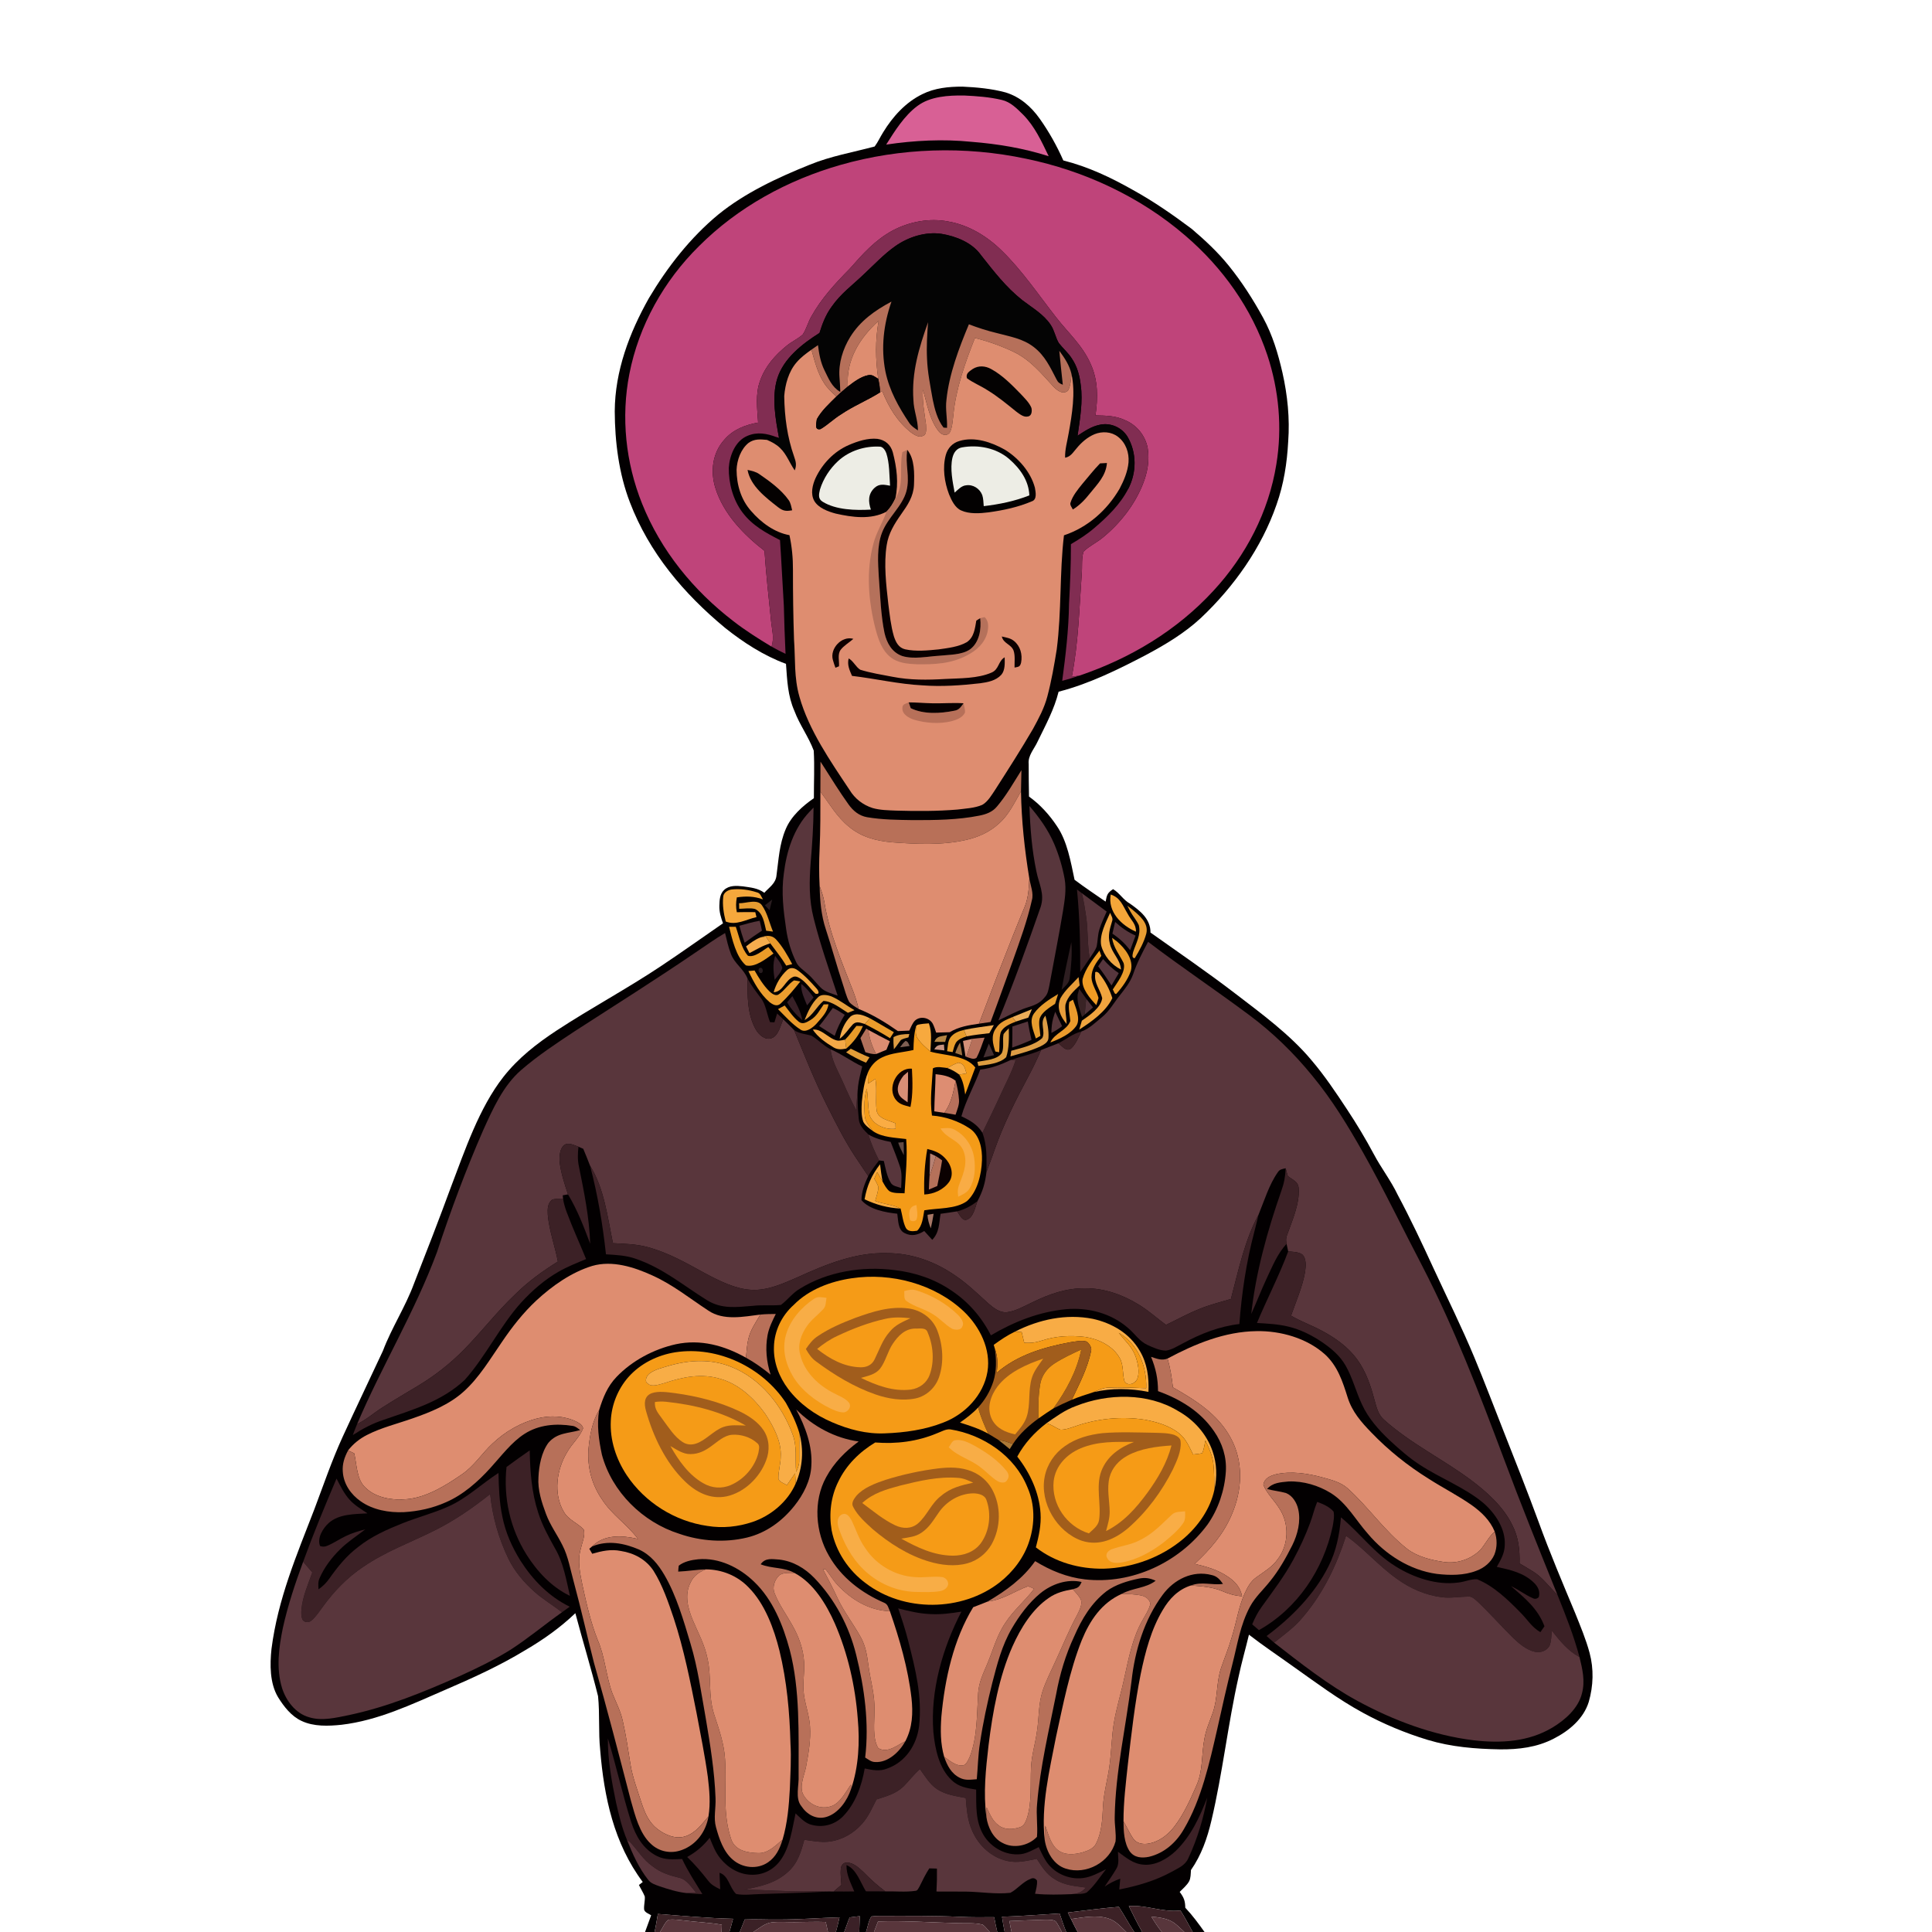 <svg xmlns="http://www.w3.org/2000/svg" xmlns:xlink="http://www.w3.org/1999/xlink" version="1.1" width="1024" height="1024" viewBox="102.373,493.357,1024,1024"><defs id="element-204"><clipPath id="clip-1"><rect x="102.373" y="493.357" width="1024" height="1024" id="element-205" fill="none"/></clipPath></defs><g fill="none" fill-rule="nonzero" stroke="none" stroke-width="1" stroke-linecap="butt" stroke-linejoin="miter" stroke-miterlimit="10" stroke-dasharray="" stroke-dashoffset="0" font-family="none" font-weight="none" font-size="none" text-anchor="none" id="element-206"><g id="element-207"><g clip-path="url(#clip-1)" id="Group 1"><path d="M612.423,539.267c7.65,0.35 15.5,1.07 22.91,3.07c7.66,2.34 13.56,7.52 18.13,13.96c4.88,6.87 9.09,14.39 12.49,22.1c13.13,3.32 25.1,8.97 36.83,15.61c10.98,6.05 21.23,13.17 31.24,20.67c7.08,6.05 13.75,12.24 19.61,19.49c6.95,8.59 12.95,17.98 18.25,27.67c5,9.18 7.89,18.91 10.22,29.05c2.68,11.88 3.95,24.31 3.04,36.48c-0.61,11.44 -2.35,22.66 -6.19,33.48c-7.9,22.85 -22.57,43.5 -40.06,60.03c-8.8,8.15 -18.8,14.11 -29.32,19.73c-14.63,7.65 -30.08,15.26 -46.12,19.37c-2.31,9.32 -6.77,17.48 -11.1,26.38c-1.86,4.09 -5.23,7.42 -4.75,11.97c0.03,5.74 0.02,11.48 0.16,17.22c5.86,4.19 10.82,9.67 14.79,15.65c5.52,8.06 7.35,18.99 9.36,28.46c5.36,4.05 10.95,7.76 16.47,11.58c0.63,-3.52 0.9,-4.64 3.96,-6.61c3.53,2.11 5.4,5.75 9.02,7.73c5.34,3.77 10.85,8.08 10.8,15.28c14.99,10.63 30.15,21 44.75,32.19c13.97,10.71 29.27,21.91 40.56,35.45c6.95,8.14 12.99,17.18 18.87,26.1c5.11,7.72 9.86,15.62 14.22,23.79c3.91,7.36 9,13.9 12.59,21.42c6.82,12.76 12.97,25.84 19.01,38.98c7.27,15.75 15.04,31.35 21.67,47.31c5.33,12.81 10.24,25.8 15.33,38.7c6.33,16.05 12.69,32.08 18.65,48.28c5.93,16.36 12.78,32.52 19.48,48.58c2.75,6.88 5.68,13.83 7.6,20.99c2.28,8.5 2,17.52 -0.44,25.96c-2.77,8.96 -10.45,15.36 -18.55,19.48c-8.95,4.64 -18.58,5.77 -28.53,5.69c-13.03,-0.24 -25.73,-1.25 -38.27,-5.02c-11.86,-3.59 -23.59,-8.49 -34.46,-14.44c-13.05,-7.12 -24.6,-15.81 -36.69,-24.35c-7.86,-5.65 -15.95,-11.04 -23.61,-16.97c-1.78,7.46 -3.93,14.83 -5.51,22.35c-5.68,25.27 -8.45,51.13 -14.4,76.22c-2.18,9.32 -5.31,18.27 -10.83,26.18c-0.14,1.95 -0.06,4.29 -1.01,6.03c-1.2,2.09 -3.27,3.85 -4.96,5.55c2.22,3 2.88,4.59 2.97,8.38c3.79,4.01 7,8.39 10.19,12.87h-6.26c-2.18,-3.8 -4.1,-7.73 -6.51,-11.4c-9.44,1.13 -17.87,-3.04 -27.35,-2.32c2.27,4.61 4.57,9.24 7.09,13.72h-4.21c-2.89,-4.34 -5.32,-8.97 -8.18,-13.33c-9.03,0.72 -18.02,1.97 -27.02,3.02c0.57,1.16 1.15,2.31 1.72,3.47c1.14,2.32 2.21,4.59 3.47,6.84h-6.04c-1.33,-3.2 -2.39,-6.54 -3.52,-9.82c-10.18,0.6 -20.32,1.44 -30.52,1.74c0.41,2.71 0.83,5.4 1.41,8.08h-3.93c-0.64,-2.6 -1.13,-5.22 -1.63,-7.85c-5.99,0.04 -11.96,0.12 -17.94,-0.18c-14.34,-0.66 -28.66,-0.49 -43.01,-0.49c-1.38,0.01 -2.75,0.1 -4.11,0.27c-1.59,2.34 -1.96,5.59 -2.87,8.25h-3.59c0.09,-2.8 0.18,-5.6 0.27,-8.4c-1.79,0.21 -3.58,0.4 -5.36,0.68c-1.07,2.54 -1.88,5.16 -2.9,7.72h-4.41c0.76,-2.54 1.33,-5.18 1.94,-7.76c-10.67,0.29 -21.28,1.16 -31.96,1.15c-6.09,0.12 -12.19,-0.31 -18.26,-0.02c-0.94,2.19 -1.71,4.44 -2.65,6.63h-5.5c0.73,-2.31 1.32,-4.65 1.92,-7c-13.34,-0.32 -26.54,-1.53 -39.82,-2.57c-0.56,3.19 -1.05,6.41 -1.73,9.57h-5.07c1.14,-2.93 2.11,-5.93 3.24,-8.86c-1.19,-0.82 -3.43,-1.5 -3.73,-3.06c-0.2,-2.3 0.54,-4.64 0.35,-6.91c-0.85,-2.11 -2.12,-4.04 -3.1,-6.1c0.68,-0.53 1.35,-1.05 2.02,-1.58c-15.27,-20.42 -20.52,-45.04 -22.56,-69.99c-0.99,-9.46 -0.15,-19.08 -1.13,-28.5c-3.65,-14.74 -8.15,-29.31 -12.03,-43.99c-7.95,7.61 -16.91,13.98 -26.4,19.53c-13.72,8.34 -28.21,14.93 -42.94,21.26c-17.6,7.63 -35.3,16.09 -54.57,18.35c-6.92,0.73 -14.77,1.04 -21.2,-2.03c-5.43,-2.48 -9.4,-7.65 -12.47,-12.6c-4.42,-7.37 -4.35,-17.3 -3.47,-25.58c3.42,-26.56 13.27,-49.52 22.77,-74.15c4.84,-12.84 9.24,-25.78 14.96,-38.27c6.99,-15.23 14.25,-30.37 21.33,-45.56c4.64,-12.26 11.87,-23.2 16.41,-35.47c6.71,-17.11 13.37,-34.24 19.7,-51.49c7.41,-19.42 14.84,-41.72 27.72,-58.2c7.94,-10.09 17.7,-17.68 28.35,-24.69c17.98,-11.77 37.1,-22.01 55.02,-33.95c11.14,-7.41 22.03,-15.2 33.05,-22.79c-1.09,-3.05 -2.03,-6.04 -1.93,-9.32c0.1,-3.01 0.19,-6.08 2.47,-8.33c2.73,-2.56 6.59,-2.32 10.04,-1.94c4.07,0.61 7.88,0.87 11.31,3.4c2.66,-2.93 6.09,-4.99 6.46,-9.22c1.17,-8.47 1.46,-16.44 4.89,-24.52c2.87,-6.86 8.93,-12.25 14.93,-16.39c-0.03,-8.39 0.4,-16.87 -0.08,-25.23c-2.7,-7.26 -7.48,-13.66 -10.22,-20.97c-3.59,-8.1 -3.85,-16.33 -4.49,-25.01c-11.7,-4.28 -22.63,-11.35 -32.33,-19.1c-21.9,-18.16 -40.16,-39.71 -50.41,-66.55c-5.83,-15.15 -7.95,-32.04 -8.02,-48.19c0.11,-21.35 7.75,-41.61 18.11,-59.99c9.76,-16.43 21.97,-32.09 36.76,-44.3c14.15,-11.53 31.68,-19.67 48.54,-26.44c11.13,-4.56 22.84,-6.54 34.36,-9.64c1.74,-2.34 2.94,-5.08 4.51,-7.55c5.05,-8.28 11.93,-15.9 20.77,-20.19c6.54,-3.27 13.96,-3.99 21.17,-3.98z" id="Path 1" fill="#030001"/><path d="M613.373,543.977c6.66,0.31 13.48,0.79 19.98,2.35c4.65,1.06 7.99,4.56 11.27,7.78c6.24,6.31 9.76,14.16 13.58,22.05c-13.28,-4.25 -27.01,-6.53 -40.89,-7.63c-15.12,-1.53 -30.24,-0.76 -45.24,1.47c4.49,-7.15 9.63,-15.35 16.48,-20.43c6.86,-5.18 16.55,-5.7 24.82,-5.59z" id="element-208" fill="#d86095"/><path d="M646.163,577.477c30.77,6.34 60.51,20.14 84.37,40.7c19.81,16.94 35.3,38.64 43.57,63.45c6.14,18.55 7.94,38.46 4.77,57.76c-4.03,25.19 -16.1,48.44 -33.37,67.1c-19.33,21.03 -44.07,35.84 -71.02,44.96c-1.34,0.21 -2.68,0.41 -4.03,0.6c3.59,-18.35 3.92,-36.17 5.28,-54.68c0.33,-3.78 -0.23,-8.05 0.96,-11.67c3.01,-3.01 7.16,-4.8 10.41,-7.6c9.02,-7.44 16.63,-17.14 20.98,-28.04c2.47,-6.15 3.65,-12.64 2.59,-19.25c-1.26,-6.6 -5.8,-12.18 -12.01,-14.76c-5.05,-2.39 -10.19,-2.41 -15.65,-2.52c1.31,-9.36 1.43,-18.45 -2.55,-27.23c-4.41,-9.99 -11.77,-16.31 -18.32,-24.74c-9.12,-11.64 -18.08,-24.92 -28.72,-35.25c-7.71,-7.63 -17.57,-13.7 -28.37,-15.54c-9.93,-1.98 -20.65,0.06 -29.55,4.76c-9.33,5.06 -15.84,12.4 -22.73,20.23c-7.8,7.94 -15.01,15.69 -20.48,25.52c-1.7,3 -2.53,6.58 -4.47,9.41c-2.52,2.24 -5.71,3.67 -8.35,5.8c-6.25,5.05 -11.57,11.03 -14.24,18.74c-2.59,6.88 -1.5,14.89 -1.04,22.09c-6.86,1.27 -13.15,3.62 -17.84,9.01c-6.4,7.04 -7.6,16.94 -4.77,25.81c4.28,13.65 14.94,24.6 25.99,33.19c0.85,12.3 2.17,24.57 3.45,36.83c0.43,4.94 1.87,9.08 0.29,13.93c-6.95,-4.2 -13.78,-8.48 -20.19,-13.47c-21.23,-16.29 -38.46,-37.38 -48.44,-62.34c-8.7,-21.7 -11.22,-45.74 -6.73,-68.72c5,-25.67 18.31,-49.41 36.89,-67.73c20.73,-20.73 46.96,-35.04 75.04,-43.07c31.81,-9.09 65.93,-10.14 98.28,-3.28z" id="element-209" fill="#bf447a"/><path d="M605.053,610.767c10.8,1.84 20.66,7.91 28.37,15.54c10.64,10.33 19.6,23.61 28.72,35.25c6.55,8.43 13.91,14.75 18.32,24.74c3.98,8.78 3.86,17.87 2.55,27.23c5.46,0.11 10.6,0.13 15.65,2.52c6.21,2.58 10.75,8.16 12.01,14.76c1.06,6.61 -0.12,13.1 -2.59,19.25c-4.35,10.9 -11.96,20.6 -20.98,28.04c-3.25,2.8 -7.4,4.59 -10.41,7.6c-1.19,3.62 -0.63,7.89 -0.96,11.67c-1.36,18.51 -1.69,36.33 -5.28,54.68c1.35,-0.19 2.69,-0.39 4.03,-0.6c-3,1.06 -6.04,1.96 -9.12,2.77c1.83,-13.59 3.43,-27.14 3.62,-40.87c0.57,-10.52 1.02,-21.03 1,-31.57c4.32,-2.53 8.52,-5.22 12.33,-8.49c7.01,-5.97 13.76,-12.51 18.03,-20.78c4.52,-8.69 4.61,-19.23 -0.39,-27.72c-2.99,-4.86 -8.94,-7.53 -14.56,-6.32c-4.56,0.91 -8.07,3.35 -11.89,5.84c1.26,-8.69 2.92,-18.17 1.68,-26.89c-0.57,-5.03 -1.88,-9.87 -4.75,-14.09c-1.94,-3.07 -4.69,-5.32 -6.87,-8.15c-1.79,-3.01 -2.3,-6.71 -4.33,-9.68c-3.75,-5.61 -9.74,-9 -14.98,-13.02c-8.71,-6.88 -15.2,-15.38 -22.02,-24c-4.65,-6.56 -13.18,-9.91 -20.84,-11.18c-8.52,-1.24 -17.56,1.63 -24.52,6.55c-5.9,4.15 -11.12,9.69 -16.38,14.63c-6.13,5.93 -12.51,10.43 -17.42,17.57c-3.05,4.18 -4.84,8.89 -6.35,13.79c-9.17,5.8 -19.16,13.54 -22.44,24.35c-2.97,9.8 -0.84,21.46 0.99,31.33c-0.42,-0.14 -0.84,-0.29 -1.26,-0.44c-5.15,-1.97 -10.31,-2.96 -15.56,-0.67c-6.35,2.64 -9.42,10.49 -9.8,16.9c-0.12,8.23 2.24,16.93 7.19,23.58c5.28,7.02 12.31,10.82 19.95,14.73c0.78,11.58 1.31,23.16 2.03,34.74c0.19,8.53 0.51,17.04 0.9,25.56c-2.5,-1.23 -4.99,-2.44 -7.41,-3.83c1.58,-4.85 0.14,-8.99 -0.29,-13.93c-1.28,-12.26 -2.6,-24.53 -3.45,-36.83c-11.05,-8.59 -21.71,-19.54 -25.99,-33.19c-2.83,-8.87 -1.63,-18.77 4.77,-25.81c4.69,-5.39 10.98,-7.74 17.84,-9.01c-0.46,-7.2 -1.55,-15.21 1.04,-22.09c2.67,-7.71 7.99,-13.69 14.24,-18.74c2.64,-2.13 5.83,-3.56 8.35,-5.8c1.94,-2.83 2.77,-6.41 4.47,-9.41c5.47,-9.83 12.68,-17.58 20.48,-25.52c6.89,-7.83 13.4,-15.17 22.73,-20.23c8.9,-4.7 19.62,-6.74 29.55,-4.76z" id="element-210" fill="#812d52"/><path d="M601.393,617.297c7.66,1.27 16.19,4.62 20.84,11.18c6.82,8.62 13.31,17.12 22.02,24c5.24,4.02 11.23,7.41 14.98,13.02c2.03,2.97 2.54,6.67 4.33,9.68c2.18,2.83 4.93,5.08 6.87,8.15c2.87,4.22 4.18,9.06 4.75,14.09c1.24,8.72 -0.42,18.2 -1.68,26.89c3.82,-2.49 7.33,-4.93 11.89,-5.84c5.62,-1.21 11.57,1.46 14.56,6.32c5,8.49 4.91,19.03 0.39,27.72c-1.53,-0.03 -3.06,-0.06 -4.58,-0.1c2.26,-4.26 4.33,-9.14 4.75,-13.98c0.39,-5.15 -1.44,-10.39 -5.62,-13.59c-3.51,-2.72 -8.35,-2.98 -12.38,-1.35c-3.81,1.61 -6.89,4.3 -9.5,7.46c-1.92,2.14 -3.03,4.43 -6.11,5.01c-0.17,-4.28 1.19,-8.81 1.9,-13.07c1.79,-9.96 3.67,-21.29 1.49,-31.27c-1.11,-4.74 -3.62,-8.47 -6.46,-12.31c0.57,6 1.17,11.99 1.85,17.97c-1.74,-0.7 -2.55,-1.19 -3.36,-2.89c-3.31,-6.38 -6.09,-12.48 -11.95,-17.03c-5.93,-4.62 -12.71,-5.58 -19.78,-7.5c-5,-1.2 -9.87,-2.77 -14.68,-4.61c-5.27,12.56 -10.52,26.47 -11.91,40.09c-0.65,4.99 0.53,9.83 0.31,14.78l-1.84,-0.12c-3.21,-4.09 -4.71,-9.82 -5.73,-14.84c-1.28,-7.26 -2.77,-14.52 -3.03,-21.8c-0.32,-6.42 0.08,-12.81 0.55,-19.22c-4.8,13.57 -8.81,26.61 -7.76,41.24c0.14,5.52 2.44,10.59 2.39,16.08c-1.75,-1.15 -3.45,-2.21 -4.63,-3.98c-5.66,-8.51 -10.48,-17.06 -12.59,-27.18c-2.47,-12.52 -0.97,-25.11 3.2,-37.09c-8.76,4.68 -16.57,10.18 -21.88,18.77c-3.88,6.3 -6.27,13.93 -5.68,21.36c0.19,2.59 0.39,5.17 0.44,7.76c-4.61,-2.72 -6.19,-7.08 -8.47,-11.64c-2.03,-4.17 -2.79,-8.6 -3.37,-13.16c-1.15,0.8 -2.31,1.59 -3.46,2.4c-2.89,2.06 -5.62,4.06 -7.93,6.79c-4.15,4.78 -6.02,11.65 -6.49,17.83c0.17,10.93 1.58,21.7 5.24,32.04c0.93,2.64 1.43,4.58 0.32,7.32c-2.9,-4.21 -4.24,-8.47 -7.72,-11.83c-2.01,-1.99 -4.4,-3.21 -6.97,-4.34c1.73,-0.4 3.42,-0.91 5.11,-1.43c0.42,0.15 0.84,0.3 1.26,0.44c-1.83,-9.87 -3.96,-21.53 -0.99,-31.33c3.28,-10.81 13.27,-18.55 22.44,-24.35c1.51,-4.9 3.3,-9.61 6.35,-13.79c4.91,-7.14 11.29,-11.64 17.42,-17.57c5.26,-4.94 10.48,-10.48 16.38,-14.63c6.96,-4.92 16,-7.79 24.52,-6.55z" id="element-211" fill="#040404"/><path d="M574.873,653.207c-4.17,11.98 -5.67,24.57 -3.2,37.09c2.11,10.12 6.93,18.67 12.59,27.18c1.18,1.77 2.88,2.83 4.63,3.98c0.05,-5.49 -2.25,-10.56 -2.39,-16.08c-1.05,-14.63 2.96,-27.67 7.76,-41.24c-0.47,6.41 -0.87,12.8 -0.55,19.22c0.26,7.28 1.75,14.54 3.03,21.8c1.02,5.02 2.52,10.75 5.73,14.84l1.84,0.12c0.22,-4.95 -0.96,-9.79 -0.31,-14.78c1.39,-13.62 6.64,-27.53 11.91,-40.09c4.81,1.84 9.68,3.41 14.68,4.61c7.07,1.92 13.85,2.88 19.78,7.5c5.86,4.55 8.64,10.65 11.95,17.03c0.81,1.7 1.62,2.19 3.36,2.89c-0.68,-5.98 -1.28,-11.97 -1.85,-17.97c2.84,3.84 5.35,7.57 6.46,12.31c-0.31,2.85 -0.46,6.24 -1.88,8.78c-2.73,2.37 -5.88,-0.21 -7.83,-2.28c-6.43,-7.01 -11.98,-13.83 -20.72,-18.16c-6.47,-3.09 -13.8,-5.77 -20.77,-7.44c-5.11,12.92 -10.11,26.96 -11.42,40.84c-0.4,3.01 -0.49,6.64 -1.96,9.36c-1.78,2.07 -4.4,1.08 -5.85,-0.83c-4.82,-6.08 -6.15,-14.72 -8.34,-21.98c-0.39,6.3 0.85,12.27 1.66,18.46c-0.02,1.95 0.67,5.51 -1.89,6.09c-1.82,1.02 -4.57,-0.82 -6.06,-1.9c-7.28,-5.77 -11.85,-13.44 -15.28,-21.95c-0.39,0.24 -0.77,0.48 -1.15,0.73c0.01,-2.45 -0.43,-4.82 -0.95,-7.19c-1.48,-10.41 -1.64,-20.37 0.21,-30.75c-10.08,9.09 -17.32,20.76 -16.32,34.82c-2.08,1.69 -4.07,3.48 -6.04,5.29c-2.4,-2.2 -4.72,-4.27 -6.49,-7.04c-3.54,-5.43 -5.01,-11.62 -6.76,-17.77c1.15,-0.81 2.31,-1.6 3.46,-2.4c0.58,4.56 1.34,8.99 3.37,13.16c2.28,4.56 3.86,8.92 8.47,11.64c-0.05,-2.59 -0.25,-5.17 -0.44,-7.76c-0.59,-7.43 1.8,-15.06 5.68,-21.36c5.31,-8.59 13.12,-14.09 21.88,-18.77z" id="element-212" fill="#b6705a"/><path d="M568.063,663.397c-1.85,10.38 -1.69,20.34 -0.21,30.75c-1.85,-1.11 -3.16,-2.47 -5.49,-1.9c-3.87,0.8 -7.54,3.61 -10.62,5.97c-1,-14.06 6.24,-25.73 16.32,-34.82z" id="element-213" fill="#de8d70"/><path d="M673.693,668.647c0.48,0.49 0.48,0.49 0,0z" id="element-214" fill="#89174a"/><path d="M619.093,672.517c6.97,1.67 14.3,4.35 20.77,7.44c8.74,4.33 14.29,11.15 20.72,18.16c1.95,2.07 5.1,4.65 7.83,2.28c1.42,-2.54 1.57,-5.93 1.88,-8.78c2.18,9.98 0.3,21.31 -1.49,31.27c-0.71,4.26 -2.07,8.79 -1.9,13.07c3.08,-0.58 4.19,-2.87 6.11,-5.01c2.61,-3.16 5.69,-5.85 9.5,-7.46c4.03,-1.63 8.87,-1.37 12.38,1.35c4.18,3.2 6.01,8.44 5.62,13.59c-0.42,4.84 -2.49,9.72 -4.75,13.98c-6.63,11.38 -16.87,20.49 -29.47,24.68c-2.39,20.03 -1.21,40.26 -3.83,60.47c-1.33,8.35 -2.8,16.73 -4.97,24.91c-1.65,6.26 -4.59,11.68 -7.67,17.33c-6.35,10.89 -13.14,21.48 -19.94,32.08c-1.86,2.77 -3.92,6.41 -6.9,8.07c-4,1.75 -8.86,1.93 -13.15,2.49c-10.78,0.9 -21.66,0.87 -32.46,0.56c-4.09,-0.17 -8.57,-0.22 -12.51,-1.37c-5.13,-1.64 -9.42,-4.97 -12.2,-9.59c-10.12,-15.19 -21.62,-31.74 -26.57,-49.4c-2.95,-10.28 -2.1,-19.79 -2.87,-30.26c-0.42,-12.33 -0.58,-24.68 -0.57,-37.02c0.04,-6.18 -0.55,-12.32 -1.86,-18.36c-7.9,-1.39 -15.17,-6.78 -20.3,-12.78c-5.38,-5.99 -7.69,-13.94 -7.72,-21.88c0.2,-5.11 2.26,-10.96 6.36,-14.25c3.04,-2.19 6.24,-1.92 9.77,-1.58c2.57,1.13 4.96,2.35 6.97,4.34c3.48,3.36 4.82,7.62 7.72,11.83c1.11,-2.74 0.61,-4.68 -0.32,-7.32c-3.66,-10.34 -5.07,-21.11 -5.24,-32.04c0.47,-6.18 2.34,-13.05 6.49,-17.83c2.31,-2.73 5.04,-4.73 7.93,-6.79c1.75,6.15 3.22,12.34 6.76,17.77c1.77,2.77 4.09,4.84 6.49,7.04c-3.68,3.65 -7.88,7.45 -10.39,12.03c-0.2,2.07 -1.5,6.05 2,5.24c3.81,-2.22 6.96,-5.43 10.74,-7.73c6.6,-4.51 14.04,-7.45 20.75,-11.71c0.38,-0.25 0.76,-0.49 1.15,-0.73c3.43,8.51 8,16.18 15.28,21.95c1.49,1.08 4.24,2.92 6.06,1.9c2.56,-0.58 1.87,-4.14 1.89,-6.09c-0.81,-6.19 -2.05,-12.16 -1.66,-18.46c2.19,7.26 3.52,15.9 8.34,21.98c1.45,1.91 4.07,2.9 5.85,0.83c1.47,-2.72 1.56,-6.35 1.96,-9.36c1.31,-13.88 6.31,-27.92 11.42,-40.84z" id="element-215" fill="#de8d70"/><path d="M627.733,688.977c5.94,3.22 11.07,8.48 15.74,13.29c1.99,2.18 4.48,4.53 5.58,7.29c0.38,1.63 0.21,4.27 -1.88,4.54c-2.17,0.58 -4.39,-1.3 -6.04,-2.48c-5.04,-4.05 -9.94,-8.16 -15.49,-11.51c-3.48,-2.27 -7.45,-3.82 -10.77,-6.28c-0.77,-2.55 1.3,-3.62 3.07,-4.91c3.06,-1.95 6.71,-1.67 9.79,0.06z" id="element-216" fill="#040202"/><path d="M562.363,692.247c2.33,-0.57 3.64,0.79 5.49,1.9c0.52,2.37 0.96,4.74 0.95,7.19c-6.71,4.26 -14.15,7.2 -20.75,11.71c-3.78,2.3 -6.93,5.51 -10.74,7.73c-3.5,0.81 -2.2,-3.17 -2,-5.24c2.51,-4.58 6.71,-8.38 10.39,-12.03c1.97,-1.81 3.96,-3.6 6.04,-5.29c3.08,-2.36 6.75,-5.17 10.62,-5.97z" id="element-217" fill="#040203"/><path d="M567.433,725.967c4.15,0.59 7.01,3.1 8.15,7.14c2.1,8.07 3.15,16.25 1.33,24.5c-1.22,2.58 -2.64,4.98 -4.71,6.97c-8.29,4.35 -18.14,2.97 -26.89,0.99c-4.01,-1.08 -9.19,-2.93 -11.37,-6.75c-2.1,-3.74 -0.94,-8.45 0.73,-12.14c3.61,-7.6 9.79,-14.07 17.58,-17.44c4.62,-2 10.1,-3.8 15.18,-3.27z" id="element-218" fill="#030001"/><path d="M610.853,727.097c8.1,-2.47 17.07,0.63 24.15,4.62c7.21,4.45 13.7,11.85 15.89,20.14c0.39,2.27 1.27,6.34 -1.69,7.23c-7.21,3.09 -15.12,4.75 -22.86,5.82c-4.61,0.58 -10.23,0.97 -14.54,-1.01c-3.3,-1.45 -5.13,-5.44 -6.43,-8.58c-2.45,-6.45 -3.53,-14.07 -1.71,-20.8c0.99,-3.62 3.56,-6.39 7.19,-7.42z" id="element-219" fill="#030101"/><path d="M568.513,730.077c1.78,-0.11 3.11,2.02 3.63,3.5c1.74,5.38 1.57,11.6 1.98,17.21c-3.11,-0.53 -5.65,-1.2 -8.2,1.12c-3.5,3.24 -3.41,7.29 -1.97,11.55c-8.15,0.44 -18.44,0.25 -25.6,-4.19c-2.54,-1.57 -1.94,-3.96 -1.39,-6.44c1.77,-5.77 5.25,-11.11 9.69,-15.18c5.82,-5.35 14.03,-7.95 21.86,-7.57z" id="element-220" fill="#edede5"/><path d="M612.313,730.467c8.59,-1.53 18.12,0.32 24.86,6.1c5.79,5.04 10.45,11.4 10.78,19.36c-7.81,3.09 -15.87,4.72 -24.18,5.7c-0.17,-1.92 -0.18,-4.04 -0.79,-5.87c-1.31,-3.43 -4.88,-5.75 -8.58,-5.17c-2.41,0.2 -4.33,2.36 -6.05,3.87c-1.07,-5.81 -2.5,-12.57 -1.19,-18.41c0.67,-2.76 2.17,-5.07 5.15,-5.58z" id="element-221" fill="#edede5"/><path d="M583.243,731.797c-1.25,7.69 1.55,14.2 -0.44,21.83c-2.17,8.15 -9.96,14.02 -12.99,22.16c-2.75,7.17 -2.1,16.04 -1.65,23.58c0.78,9.75 1.02,19.91 3.01,29.49c1.24,5.38 3.94,10.31 9.43,12.22c6.03,1.85 13.49,0.2 19.75,-0.17c5.06,-0.56 11.82,-0.36 16.14,-3.36c4.97,-3.64 6.11,-10.79 5.4,-16.54c0.75,-0.23 1.52,-0.41 2.31,-0.56c2.35,2.01 2.1,5.37 1.52,8.1c-1.48,5.78 -5.78,9.63 -10.94,12.23c-8.31,4.4 -17.2,4.8 -26.41,4.66c-4.95,-0.22 -10.18,-0.6 -14.17,-3.9c-4.37,-3.55 -6.22,-9.09 -7.66,-14.34c-3.87,-14.71 -5.29,-31.03 -1.2,-45.84c1.52,-5.99 4.89,-10.94 6.86,-16.78c2.07,-1.99 3.49,-4.39 4.71,-6.97c4.96,-8.08 1.92,-15.4 3.73,-24.63c0.87,-0.39 1.73,-0.79 2.6,-1.18z" id="element-222" fill="#b5715b"/><path d="M583.243,731.797c3.99,4.79 3.78,12.66 3.56,18.56c-0.28,6.17 -3.38,10.75 -6.82,15.59c-3.56,5.09 -6.7,10.09 -7.65,16.36c-1.59,10.04 -0.27,21 0.85,31.06c0.74,5.74 1.34,11.68 2.97,17.25c1.03,3.13 2.48,6.06 5.96,6.89c5.71,1.25 11.99,0.61 17.76,0.04c4.89,-0.71 10.57,-1.32 14.91,-3.82c3.85,-2.57 4.34,-7.24 5.05,-11.42c0.69,-0.44 1.37,-0.87 2.06,-1.3c0.71,5.75 -0.43,12.9 -5.4,16.54c-4.32,3 -11.08,2.8 -16.14,3.36c-6.26,0.37 -13.72,2.02 -19.75,0.17c-5.49,-1.91 -8.19,-6.84 -9.43,-12.22c-1.99,-9.58 -2.23,-19.74 -3.01,-29.49c-0.45,-7.54 -1.1,-16.41 1.65,-23.58c3.03,-8.14 10.82,-14.01 12.99,-22.16c1.99,-7.63 -0.81,-14.14 0.44,-21.83z" id="element-223" fill="#090000"/><path d="M685.423,738.957c1.21,-0.08 2.43,-0.15 3.65,-0.2c-0.52,6.79 -5.03,11.17 -9.08,16.2c-2.61,3.29 -5.38,6.23 -8.99,8.44c-0.42,-0.98 -1.68,-2.39 -1.26,-3.52c1.08,-3.66 3.84,-7.01 6.21,-9.95c3.12,-3.68 6.11,-7.51 9.47,-10.97z" id="element-224" fill="#040001"/><path d="M498.593,742.427c2.26,0.5 4.43,0.92 6.34,2.3c5.51,3.79 11.53,8.18 15.43,13.66c1.15,1.57 1.38,3.57 1.88,5.43c-3.4,0.59 -4.84,0.39 -7.59,-1.72c-6.44,-5.06 -14.51,-11.14 -16.06,-19.67z" id="element-225" fill="#040101"/><path d="M554.683,831.967c-2.18,1.94 -5.03,3.52 -6.8,5.87c-1.7,2.49 -0.61,5.79 -0.82,8.67c-0.62,0.26 -1.26,0.52 -1.9,0.76c-0.47,-1.36 -1,-2.74 -1.35,-4.14c-1.72,-5.99 4.69,-12.97 10.87,-11.16z" id="element-226" fill="#0e0000"/><path d="M633.353,830.707c2.34,0.59 4.5,0.79 6.43,2.35c3.44,2.79 4.59,7.21 3.8,11.48c-0.58,2.3 -1.29,2.21 -3.48,2.64c-0.08,-2.88 0.42,-6.23 -0.51,-8.99c-1.34,-3.47 -5.38,-3.67 -6.24,-7.48z" id="element-227" fill="#0d0000"/><path d="M552.183,842.327c2.57,1.44 3.77,4.55 6.15,6.01c5.53,1.7 11.36,2.64 17.04,3.72c9.27,1.82 18.59,1.73 27.98,1.17c7.89,-0.42 17.17,-0.18 24.52,-3.37c4.09,-1.7 3.43,-6 7,-8.12c0.05,3.01 0.31,6.84 -1.79,9.28c-2.92,3.15 -7.17,3.93 -11.23,4.49c-10.04,1.15 -20.4,1.86 -30.49,1.11c-12.66,-0.64 -24.86,-3.55 -37.41,-5.03c-1.31,-3.08 -2.65,-5.81 -1.77,-9.26z" id="element-228" fill="#0a0000"/><path d="M584.023,865.627c0.35,1.02 0.7,2.05 1.05,3.08c6.92,3.38 15.75,2.84 23.1,1.35c2.57,-0.4 3.49,-2 4.89,-3.96c0.31,1.55 0.88,3.21 0.79,4.8c-1.09,2.81 -4.61,4.04 -7.29,4.75c-6.39,1.51 -13.4,1.01 -19.68,-0.81c-2.79,-0.9 -6.52,-2.89 -6.22,-6.34c-0.03,-2.02 1.89,-2.18 3.36,-2.87z" id="element-229" fill="#b77059"/><path d="M584.023,865.627c4.13,0.01 8.22,0.41 12.35,0.48c5.58,0.14 11.11,-0.35 16.69,-0.01c-1.4,1.96 -2.32,3.56 -4.89,3.96c-7.35,1.49 -16.18,2.03 -23.1,-1.35c-0.35,-1.03 -0.7,-2.06 -1.05,-3.08z" id="element-230" fill="#080000"/><path d="M537.253,897.057c0.6,0.92 1.19,1.84 1.78,2.75c4.25,6.68 8.44,13.42 13.05,19.86c2.44,3.44 5.58,6.06 9.83,6.82c7.99,1.37 16.36,1.43 24.46,1.55c11.52,0.03 23.71,-0.1 35.02,-2.37c3.63,-0.71 6.99,-1.91 9.4,-4.85c4.98,-5.84 8.86,-12.76 12.95,-19.23c-0.11,3.73 -0.15,7.46 -0.22,11.19c-3.44,6 -6.48,12.5 -11.67,17.05c-4.9,4.52 -10.97,7.26 -17.42,8.71c-12.7,2.91 -26.29,2.22 -39.19,1.27c-8.4,-0.73 -16.38,-2.78 -22.95,-8.32c-6.52,-5.33 -10.11,-11.93 -15.1,-18.51c0.01,-5.31 0.03,-10.61 0.06,-15.92z" id="element-231" fill="#b87058"/><path d="M537.193,912.977c4.99,6.58 8.58,13.18 15.1,18.51c6.57,5.54 14.55,7.59 22.95,8.32c12.9,0.95 26.49,1.64 39.19,-1.27c6.45,-1.45 12.52,-4.19 17.42,-8.71c5.19,-4.55 8.23,-11.05 11.67,-17.05c0.23,15.49 1.91,30.99 4.42,46.27c-0.22,4.84 -0.54,10.03 -2.32,14.58c-8.56,20.59 -16.46,41.47 -24.37,62.31c-5.46,0.8 -10.72,1.6 -15.53,4.52c-2.39,0.05 -4.79,0.12 -7.18,0.2c-0.54,-1.58 -1.04,-3.27 -1.81,-4.75c-1.86,-3.24 -6.6,-4.19 -9.41,-1.61c-1.39,1.41 -2.14,3.54 -3.01,5.3c-2.01,0.08 -4.02,0.16 -6.03,0.26c-6.64,-4.63 -13.26,-8.71 -20.81,-11.73c-0.81,-3.33 -1.79,-6.6 -3.05,-9.78c-5.93,-15.23 -12.57,-30.73 -15.15,-46.96c-0.49,-2.91 -1.49,-5.63 -2.48,-8.39c-0.35,-6.55 -0.34,-13.09 -0.01,-19.64c0.47,-10.12 0.4,-20.25 0.41,-30.38z" id="element-232" fill="#de8d70"/><path d="M647.993,920.557c5.28,6.13 9.9,12.59 13.11,20.06c2.51,5.89 4.38,12.21 5.54,18.5c1.02,5.81 0.04,11.29 -0.85,17.03c-2.2,13.21 -4.82,26.33 -7.23,39.49c-0.51,2.36 -0.77,4.52 -2.52,6.34c-2.53,3.25 -5.86,4.36 -9.65,5.52c-5.11,1.72 -9.96,4.39 -14.84,6.69c8.1,-19.83 15.38,-39.96 22.41,-60.18c2.23,-6.99 -0.97,-12.16 -2.29,-18.85c-2.39,-11.34 -3.29,-23.04 -3.68,-34.6z" id="element-233" fill="#58363c"/><path d="M533.573,921.387c-0.05,9.67 -0.69,19.34 -1.52,28.96c-0.76,10.1 -0.96,19.94 1.61,29.82c3.46,13.83 8.24,27.36 12.68,40.9c-2.65,-1.01 -5.84,-1.73 -8.12,-3.49c-2.86,-2.48 -4.95,-5.71 -7.89,-8.14c-2.02,-1.85 -4.78,-3.55 -5.93,-6.06c-2.7,-5.51 -4.47,-11.41 -5.34,-17.49c-1.46,-9.89 -2.64,-19.54 -1.25,-29.5c1.44,-11.91 5.24,-23.98 13.67,-32.83c0.69,-0.73 1.39,-1.45 2.09,-2.17z" id="element-234" fill="#59363c"/><path d="M647.943,959.047c0.62,3.63 2.37,7.75 1.37,11.33c-2.41,10.84 -6.32,21.5 -10.03,31.97c-3.97,10.89 -7.81,21.83 -11.89,32.69c-2.05,0.3 -4.09,0.6 -6.14,0.9c7.91,-20.84 15.81,-41.72 24.37,-62.31c1.78,-4.55 2.1,-9.74 2.32,-14.58z" id="element-235" fill="#b7705a"/><path d="M536.793,962.997c0.99,2.76 1.99,5.48 2.48,8.39c2.58,16.23 9.22,31.73 15.15,46.96c1.26,3.18 2.24,6.45 3.05,9.78c-1.71,-1.07 -3.73,-2.16 -5.02,-3.74c-1.61,-3.03 -2.37,-6.55 -3.49,-9.78c-3.15,-9.53 -5.76,-19.22 -8.9,-28.74c-2.43,-7.25 -3.12,-15.27 -3.27,-22.87z" id="element-236" fill="#b4715c"/><path d="M490.253,964.797c4.36,-0.48 8.95,0.14 13.12,1.47c2.15,0.46 2.29,2.11 3.38,3.78c-4.71,-1.7 -8.95,-1.78 -13.85,-1.05c-0.47,2.72 -0.57,5.13 0.01,7.86c3.25,-0.04 6.51,-0.14 9.77,-0.04c0.21,0.88 0.43,1.75 0.65,2.62c-5.47,1.23 -10.81,4.59 -16.3,2.34c-1.12,-4.33 -1.8,-8.7 -1.33,-13.18c0.17,-2.18 2.57,-3.58 4.55,-3.8z" id="element-237" fill="#f6a83c"/><path d="M673.193,964.797c0.86,0.65 1.73,1.3 2.57,1.96c1.03,4.17 1.71,8.44 2.32,12.69c1.05,7.25 0.53,14.53 1.88,21.77c-1.65,2.48 -3.31,4.95 -5.05,7.37c0.07,-14.65 -0.28,-29.2 -1.72,-43.79z" id="element-238" fill="#3b2126"/><path d="M675.763,966.757c4.38,3.27 8.78,6.51 13.16,9.76c-1.36,3.13 -2.88,6.28 -3.88,9.55c-0.88,2.96 -0.82,5.97 -1.41,8.91c-0.75,2.24 -2.42,4.25 -3.67,6.24c-1.35,-7.24 -0.83,-14.52 -1.88,-21.77c-0.61,-4.25 -1.29,-8.52 -2.32,-12.69z" id="element-239" fill="#58363c"/><path d="M691.093,967.477c5.22,1.71 6.39,5.96 8.97,10.21c1.76,3.4 4.55,5.37 4.38,9.49c-7.69,-3.35 -15.07,-10.55 -13.35,-19.7z" id="element-240" fill="#f5a639"/><path d="M511.653,970.147c-0.46,1.87 -0.93,3.75 -1.4,5.62c-0.83,-0.85 -1.67,-1.7 -2.5,-2.56c1.3,-1.02 2.6,-2.04 3.9,-3.06z" id="element-241" fill="#2c1e21"/><path d="M506.333,973.367c2.79,4 3.86,9.27 5.75,13.76c-1.21,-0.15 -2.42,-0.3 -3.62,-0.45c-1.06,-4.17 -1.55,-9.42 -5.9,-11.54c-2.65,-0.69 -5.7,-0.13 -8.41,-0.09l-0.06,-2.96c3.71,0.13 9.89,-2.57 12.24,1.28z" id="element-242" fill="#e69c31"/><path d="M699.883,973.417c0.86,0.65 1.72,1.3 2.57,1.97c3.78,3.18 8.84,7.14 7.49,12.77c-1.22,4.57 -3.65,9.01 -6.11,13.04c-1.82,0.08 -1.1,-2.06 -0.9,-3.19c1.52,-4.7 4.31,-9.16 3.02,-14.33c-1.21,-2.57 -3.15,-4.79 -4.52,-7.29c-0.53,-0.99 -1.04,-1.98 -1.55,-2.97z" id="element-243" fill="#e79d33"/><path d="M690.773,977.167c0.57,1.68 1.73,2.82 0.98,4.64c-1.17,3.88 -2.27,7.46 -1.16,11.55c1.11,5.33 5.52,8.34 5.93,13.88c-5.05,-2.46 -9.13,-7.38 -10.51,-12.83c-0.99,-5.64 2.51,-12.17 4.76,-17.24z" id="element-244" fill="#f1a845"/><path d="M505.033,981.387c0.44,1.74 0.82,3.49 1.18,5.24c-3.12,2.04 -6.16,4.18 -9.17,6.38c-1.04,-2.96 -1.96,-5.94 -2.78,-8.97c3.6,-1 7.08,-2.02 10.77,-2.65z" id="element-245" fill="#58363b"/><path d="M693.423,982.017c3.33,3.04 6.68,5.38 10.82,7.22c-0.95,2.59 -1.91,5.16 -2.86,7.74c-2.81,-3.58 -5.62,-6.23 -9.41,-8.76c0.47,-2.07 0.97,-4.13 1.45,-6.2z" id="element-246" fill="#57363c"/><path d="M488.793,984.567c1.19,0 2.37,0.01 3.56,0.01c1.77,4.95 2.9,11.4 6.46,15.36c3.56,1.07 7.88,-2.89 10.78,-4.62c0.92,1.13 1.84,2.27 2.75,3.42c-3.83,2.67 -9.67,7.56 -14.62,6.3c-5.32,-4.65 -7.23,-13.88 -8.93,-20.47z" id="element-247" fill="#ec9c28"/><path d="M486.673,987.887c0.89,3.66 1.71,7.54 3.1,11.04c1.86,5.19 6.77,7.9 8.81,13.1c-0.03,9.01 -0.23,18.73 4.31,26.85c1.61,2.88 5,6.04 8.54,4.7c3.55,-1.33 4.71,-6.86 6.04,-9.99c1.98,1.9 3.96,3.81 5.85,5.8c5.47,13.41 10.8,26.76 17.28,39.73c4.69,9.36 9.51,18.98 15.31,27.7c2.19,3.31 4.43,6.58 6.63,9.88c-1.84,3.9 -3.58,8.41 -3.58,12.77c4.25,5 12.79,6.53 18.98,7.19c0.57,3.43 0.23,8.44 3.86,10.25c3.78,1.95 7.04,1 10.45,-1.09c1.4,1.56 2.81,3.12 4.23,4.67c3.87,-4.01 3.52,-8.65 4.42,-13.79c2.92,-0.43 5.86,-0.78 8.76,-1.3c1.27,1.52 2.56,5.22 5.1,4.42c3.63,-1.2 4.46,-6.68 5.68,-9.8c2.79,-5.19 4.09,-9.56 4.77,-15.43c1.45,-4.02 3.02,-7.99 4.38,-12.04c4.67,-13.21 11.03,-25.97 17.65,-38.3c2.52,-4.69 4.81,-9.45 6.92,-14.34c3.03,-1.27 6.14,-2.33 9.16,-3.6c1.97,1.34 4.09,4.75 6.75,2.75c2.52,-2.26 3.9,-6 5.43,-8.97c4.09,-1.38 7.63,-4.93 10.96,-7.63c4.04,-3.33 6.23,-7.56 9.46,-11.56c2.73,-3.48 5.37,-6.73 6.94,-10.93c2.05,-6.12 4.99,-11.76 8.01,-17.43c17.54,13.34 35.88,25.59 53.54,38.76c12.54,9.33 23.79,20.27 33.64,32.4c10.38,12.59 18.64,26.16 26.66,40.32c11.18,19.78 21,40.33 31.55,60.47c17.03,32.95 30.13,67.18 43.13,101.85c9.06,24.29 18.77,48.32 28.48,72.36c-4.24,-4.01 -7.76,-9.12 -12.6,-12.17c-2.45,-1.59 -5.01,-3.02 -7.51,-4.52c0.18,-7.08 -0.52,-13.86 -3.81,-20.24c-4.64,-9.7 -13.51,-17.66 -22.01,-24c-15.25,-11.33 -31.59,-19.06 -46.07,-31.95c-3.24,-2.96 -3.94,-6.83 -5.11,-10.86c-1.96,-7.45 -4.46,-14.68 -9,-20.99c-4.73,-6.46 -11.12,-11.12 -18.1,-14.91c-5.54,-3.09 -11.54,-5.12 -17.01,-8.37c2.65,-7.62 6.15,-15.46 7.48,-23.42c0.35,-2.79 0.75,-6.95 -1.58,-9.04c-2,-1.36 -5.06,-1.41 -7.41,-1.59c-0.27,-1.35 -0.56,-2.7 -0.87,-4.04c-0.27,-1.43 -0.39,-2.79 0.12,-4.19c2.66,-7.66 6.89,-16.85 6.31,-25.1c-0.19,-3.83 -3.2,-4.5 -5.75,-6.61c-0.44,-1.36 -0.8,-2.74 -1.15,-4.13c-1.69,0.4 -3.13,0.49 -4.15,2.09c-4.67,6.63 -7.16,15.08 -10.24,22.54c-7.37,13.59 -10.69,29.79 -14.63,44.65c-5.69,1.71 -11.17,3.02 -16.66,5.28c-6.15,2.46 -11.79,5.58 -17.75,8.45c-4.96,-3.65 -9.22,-7.58 -14.46,-10.76c-8.66,-5.31 -18.28,-8.71 -28.54,-8.65c-9.97,-0.08 -18.92,3.11 -27.76,7.42c-4.23,1.98 -8.94,4.74 -13.61,5.29c-3.67,0.36 -7,-2.29 -9.64,-4.53c-5.65,-5.09 -10.99,-10.36 -17.32,-14.65c-10.77,-7.58 -23.42,-12.19 -36.67,-12.15c-16.56,-0.46 -32.27,5.96 -47.07,12.7c-7.79,3.39 -16.12,7.28 -24.81,6.74c-8.36,-0.43 -16.84,-4.74 -24.14,-8.6c-10.19,-5.56 -19.58,-11.07 -30.95,-14.1c-6.07,-1.6 -11.95,-1.67 -18.16,-2.02c-2.8,-13.59 -4.61,-29.05 -12.11,-41.04c-1.16,-3.01 -2.36,-6.01 -3.62,-8.98c-0.84,-0.37 -1.69,-0.73 -2.54,-1.09c-2.26,-0.81 -5.45,-2.57 -7.64,-0.82c-2.38,1.93 -2.53,6.22 -2.31,9.02c0.66,5.81 2.58,11.52 4.41,17.05c-0.93,0.16 -1.86,0.32 -2.79,0.48c0.05,0.58 0.09,1.16 0.15,1.75c-1.87,0.09 -3.84,0.04 -5.67,0.48c-2.6,2.01 -2.56,5.12 -2.4,8.1c0.7,8.24 3.76,16.55 5.36,24.8c-8.15,5.05 -15.83,10.62 -22.66,17.39c-9.86,9.32 -17.9,19.98 -27.42,29.57c-7.01,7.11 -14.93,13.33 -23.46,18.51c-6.44,3.9 -12.94,7.66 -19.28,11.73c-4.65,2.93 -8.63,6.54 -13.62,8.94c13.17,-30.96 30.58,-59.41 42.36,-91.19c7.2,-21.82 15.24,-43.46 24.45,-64.52c5.12,-11.3 10.57,-23.62 20.1,-31.9c8.8,-7.65 18.71,-14.17 28.42,-20.59c21.44,-13.87 43.06,-27.44 64.16,-41.84c5.18,-3.44 10.16,-7.11 15.54,-10.23z" id="element-248" fill="#59363c"/><path d="M513.573,991.127c3.56,3.83 6.22,8.63 8.69,13.22c-1.06,0.27 -2.11,0.54 -3.17,0.81c-2.5,-4.17 -5.56,-7.89 -8.44,-11.79c-0.8,-1.2 -1.58,-2.43 -2.35,-3.65c-0.97,0.16 -1.93,0.33 -2.9,0.51c2.85,-1.03 5.85,-1.47 8.17,0.9z" id="element-249" fill="#eb9b2c"/><path d="M505.403,990.227c0.97,-0.18 1.93,-0.35 2.9,-0.51c0.77,1.22 1.55,2.45 2.35,3.65c-4.02,1.11 -7.38,3.31 -11.06,5.16c-0.6,-1.18 -1.21,-2.36 -1.81,-3.54c2.41,-1.88 4.74,-3.65 7.62,-4.76z" id="element-250" fill="#f5ad4e"/><path d="M691.793,990.417c0.89,0.65 1.77,1.31 2.64,1.97c4.3,3.68 8.85,9.48 7.33,15.5c-1.51,4.53 -4.6,8.79 -7.79,12.3c-0.99,0.18 -1.28,-1.74 -1.81,-2.37c2.31,-3.73 7.13,-9.43 5.74,-14.04c-2.24,-4.52 -5.36,-8.13 -6.11,-13.36z" id="element-251" fill="#ea9c2c"/><path d="M670.193,992.717c0.54,6.19 -0.08,12.55 -0.82,18.69c-0.24,3.1 -2.38,4.5 -4.34,6.59c1.46,-8.46 3.4,-16.87 5.16,-25.28z" id="element-252" fill="#2e1e21"/><path d="M685.103,997.217c0.34,0.92 0.66,1.84 0.99,2.76c-2.61,3.49 -5.2,6.78 -5.21,11.38c0.1,3.79 2.83,7.39 3.73,10.95c-0.34,1.27 -0.73,2.53 -1.18,3.78c-3.21,-3.46 -7.94,-8.73 -7.27,-13.8c1.5,-5.52 5.5,-10.57 8.94,-15.07z" id="element-253" fill="#ee9c24"/><path d="M513.213,1000.007c1.47,1.98 3.16,3.92 3.81,6.35c-0.63,2.34 -2.65,4.42 -4.06,6.33c-0.66,-4.32 -1.12,-8.43 0.25,-12.68z" id="element-254" fill="#392129"/><path d="M687.033,1001.677c2.51,2.94 5.09,5.31 8.3,7.47c-1.28,2.18 -2.56,4.35 -3.85,6.52c-2.23,-3.48 -4.57,-6.87 -7.07,-10.16c0.87,-1.28 1.75,-2.55 2.62,-3.83z" id="element-255" fill="#57363d"/><path d="M504.823,1006.497c1.51,-0.9 2.42,1.37 1.44,2.41c-1.5,0.89 -2.42,-1.38 -1.44,-2.41z" id="element-256" fill="#291d20"/><path d="M525.083,1007.577c3.84,2.75 7.11,6.35 10.23,9.87c0.97,1.12 1.73,3.12 -0.69,2.61c-2.75,-2.54 -4.69,-5.75 -7.93,-7.97c-1.18,-0.75 -2.32,-1.41 -3.75,-1.03c-4.56,1.81 -5.44,7.96 -10.53,8.22c1.29,-4.51 3.71,-8.62 7.17,-11.8c1.68,-1.52 3.8,-1.19 5.5,0.1z" id="element-257" fill="#f2a740"/><path d="M499.043,1008.037c1.09,-0.1 2.18,-0.19 3.27,-0.29c2.17,3.82 4.63,7.81 7.75,10.94c1.2,1.1 2.93,2.58 4.68,1.93c3.21,-1.93 5.32,-5.65 8.48,-7.63c1.12,0.14 2.23,0.33 3.34,0.57c-3.22,4.07 -6.62,8.11 -10.39,11.68c-1.95,1.85 -4.13,0.65 -5.91,-0.73c-4.95,-4.21 -8.48,-10.65 -11.22,-16.47z" id="element-258" fill="#ec9e2e"/><path d="M685.133,1009.537c3.05,3.84 5.33,8.17 6.8,12.85c-3.41,7.18 -11.03,12.48 -17.54,16.68c0.45,-1.58 0.91,-3.16 1.39,-4.73c3.92,-2.7 10.1,-6.85 10.79,-11.92c-1.08,-4.72 -4.37,-7.81 -3.73,-12.92c-0.39,-1.85 1.85,-0.87 2.29,0.04z" id="element-259" fill="#f0a53f"/><path d="M674.023,1011.237c0.2,1.46 0.4,2.93 0.6,4.4c-3.06,2.92 -6.46,5.95 -7.54,10.22c-0.37,3.36 0.67,6.84 0.61,10.24c-3.26,-3.97 -5.46,-8.52 -3.27,-13.63c2.33,-4.23 6.39,-7.64 9.6,-11.23z" id="element-260" fill="#e89e3b"/><path d="M498.583,1012.027c1.97,3.67 4.5,6.89 6.98,10.21c2.79,3.51 3.25,8.67 4.96,12.89c0.77,0.02 1.54,0.05 2.31,0.08c0.48,-1.56 0.96,-3.12 1.44,-4.67c1.06,1.01 2.13,2.03 3.2,3.05c-1.33,3.13 -2.49,8.66 -6.04,9.99c-3.54,1.34 -6.93,-1.82 -8.54,-4.7c-4.54,-8.12 -4.34,-17.84 -4.31,-26.85z" id="element-261" fill="#3d2126"/><path d="M527.023,1014.837c2.65,2 4.64,4.54 6.55,7.22c-1.14,1.39 -2.28,2.78 -3.42,4.17c-1.53,-3.82 -3.31,-7.15 -3.13,-11.39z" id="element-262" fill="#3c242d"/><path d="M674.393,1017.477c1.23,1.74 2.44,3.51 3.7,5.23c-0.36,2.79 -0.57,5.59 -0.77,8.39c-0.48,0.43 -0.97,0.85 -1.46,1.27c-1.21,-4 -2.7,-7.53 -2.32,-11.82c0.27,-1.03 0.55,-2.05 0.85,-3.07z" id="element-263" fill="#392325"/><path d="M543.143,1021.507c4.29,1.87 8.06,4.95 12.13,7.27c-1.16,0.47 -2.33,0.93 -3.49,1.39c-3.8,-2.32 -8.4,-6.11 -12.96,-6.3c-3.7,3.05 -5.58,7.64 -10.01,10.14c1.65,-4.2 3.79,-8.99 7.15,-12.1c1.74,-1.84 5.08,-1.21 7.18,-0.4z" id="element-264" fill="#e59f3d"/><path d="M663.203,1020.207c-0.53,1.73 -1.08,3.46 -1.62,5.19c-2.9,1.99 -7.16,4.41 -8.21,7.99c-0.6,2.87 0.22,6.11 0.43,9.01c-0.8,0.46 -1.61,0.92 -2.41,1.38c-1.24,-4.15 -3.83,-9.3 -0.95,-13.3c3.12,-4.33 8.24,-7.56 12.76,-10.27z" id="element-265" fill="#e79d2e"/><path d="M522.343,1021.337c2.25,4.06 4.41,8.05 5.26,12.68c-3.2,-2.69 -5.93,-5.79 -8.04,-9.41c0.89,-1.12 1.84,-2.19 2.78,-3.27z" id="element-266" fill="#382026"/><path d="M671.063,1023.207c1.27,3.86 4.19,9.92 1.87,13.74c-2.98,4.44 -9.02,7.11 -13.86,8.95c2.37,-5.15 8.59,-6.17 10.61,-11.39c-0.32,-3.46 -1.24,-6.64 -0.56,-10.14c0.64,-0.39 1.29,-0.78 1.94,-1.16z" id="element-267" fill="#eb9b2c"/><path d="M678.093,1022.707c1.18,1.54 2.39,3.07 3.59,4.6c-1.45,1.27 -2.9,2.53 -4.36,3.79c0.2,-2.8 0.41,-5.6 0.77,-8.39z" id="element-268" fill="#503339"/><path d="M541.463,1025.647c-0.55,4.27 -3.74,7.24 -6.42,10.37c-1.89,2.03 -5.6,4.97 -8.39,3.05c-4.47,-2.86 -8.16,-7.14 -11.92,-10.85c1.18,-0.64 2.37,-1.29 3.55,-1.93c2.31,2.94 4.57,6.34 7.52,8.66c2.09,1.6 4.27,0.14 6.16,-0.97c3.41,-2.06 4.76,-5.16 6.99,-8.26c0.84,-0.04 1.68,-0.06 2.51,-0.07z" id="element-269" fill="#eb9b2a"/><path d="M543.783,1027.597c2.22,0.92 4.28,2.36 6.3,3.64c-2.28,3.59 -3.94,7.11 -5.3,11.14c-2.78,-1.7 -5.53,-3.43 -8.25,-5.2c2.67,-3.02 4.81,-6.39 7.25,-9.58z" id="element-270" fill="#58363c"/><path d="M649.303,1028.247c-0.64,1.49 -1.27,2.98 -1.9,4.48c-2.21,0.68 -4.41,1.33 -6.59,2.09c-0.63,-0.78 -1.25,-1.57 -1.88,-2.36c3.45,-1.41 6.9,-2.83 10.37,-4.21z" id="element-271" fill="#ecae59"/><path d="M661.653,1029.597c1.25,2.54 2.45,5.09 3.65,7.65c-1.8,1.38 -3.64,2.59 -5.69,3.57c0.08,-2.72 0.27,-5.4 1.04,-8.03c0.33,-1.06 0.66,-2.13 1,-3.19z" id="element-272" fill="#56363a"/><path d="M563.443,1033.077c-0.92,0.99 -1.79,2.01 -2.68,3.03c-2.3,-0.64 -4.41,-1.72 -6.43,0.24c-2.36,2.53 -4.1,5.46 -6.91,7.59c0.7,-4.27 2.63,-8.76 5.75,-11.81c3.07,-2.4 7.22,-0.56 10.27,0.95z" id="element-273" fill="#f3ac4e"/><path d="M638.933,1032.457c0.63,0.79 1.25,1.58 1.88,2.36c-2.88,1.12 -6.81,2.71 -8.07,5.78c-0.9,3.34 -0.49,7.04 -0.81,10.49c-0.67,-0.14 -1.35,-0.27 -2.02,-0.4c-1.36,-4.15 -2.43,-8.55 0.38,-12.38c2.08,-3.29 5.24,-4.38 8.64,-5.85z" id="element-274" fill="#e79b33"/><path d="M656.483,1031.687c0.99,3.73 1.84,7.79 1.6,11.67c-0.02,2.43 -2.27,3.54 -4.13,4.55c-5.06,2.39 -10.66,3.79 -16.01,5.36c0.13,-0.99 0.27,-1.99 0.41,-2.99c5.37,-1.48 12.16,-2.9 16.4,-6.69c2.03,-3.43 -1.64,-8.26 1.73,-11.9z" id="element-275" fill="#dd9d45"/><path d="M563.443,1033.077c4.29,2.34 8.45,4.95 12.7,7.37c-0.69,1.05 -1.37,2.11 -2.04,3.18c-4.31,-2.76 -8.8,-5.15 -13.34,-7.52c0.89,-1.02 1.76,-2.04 2.68,-3.03z" id="element-276" fill="#eb9c2b"/><path d="M647.133,1034.767c0.54,3.28 1.18,6.51 1.96,9.74c-3.36,1.54 -6.74,2.88 -10.25,4.07c0.1,-3.72 0.15,-7.45 0.12,-11.17c2.72,-0.91 5.44,-1.79 8.17,-2.64z" id="element-277" fill="#57353b"/><path d="M588.693,1036.517c1.98,-0.46 3.99,-0.65 6.01,-0.77c1.79,5.03 0.99,9.81 0.81,14.99c-2.51,-2.24 -5.33,-4.57 -7.08,-7.47c-1.06,-1.71 -0.54,-4.11 -0.52,-6.04z" id="element-278" fill="#f7a93e"/><path d="M629.133,1036.697c-0.81,1.42 -1.6,2.84 -2.39,4.27c-4.03,0.48 -8.08,0.92 -12.07,1.68c-0.47,-1.14 -0.95,-2.27 -1.45,-3.4c5.21,-1.16 10.62,-1.73 15.91,-2.55z" id="element-279" fill="#efac54"/><path d="M556.313,1037.097c1.14,0.01 2.27,0.04 3.41,0.09c-1.95,4.6 -5.04,8.71 -8.83,11.95c-0.2,-1.58 -0.39,-3.17 -0.59,-4.75c2.27,-2.25 3.99,-4.85 6.01,-7.29z" id="element-280" fill="#e89b29"/><path d="M587.913,1037.227c-0.02,1.93 -0.54,4.33 0.52,6.04c1.75,2.9 4.57,5.23 7.08,7.47c7.42,2.16 18.7,1.78 23.79,8.41c-1.71,4.8 -3.64,9.52 -5.36,14.32c-0.56,-3.75 -1.08,-7.31 -3.16,-10.56c1.27,-0.21 2.55,-0.42 3.83,-0.64c-0.87,-2.66 -0.95,-5.1 -4.24,-5.66c-2.08,0.59 -4.03,1.81 -5.93,2.81c-2.23,-0.21 -5.66,-1.04 -7.64,0.21c-0.45,8.19 -1.65,16.86 -0.47,25c7.07,0.51 14.08,2.91 19.98,6.82c5.41,3.61 6.73,10.86 6.52,16.91c-0.24,7.29 -2.33,16.46 -7.91,21.59c-5.99,4.38 -15.6,3.62 -22.66,4.91c-0.63,3.5 -0.99,8.3 -3.81,10.82c-2.04,0.33 -4.71,0.63 -5.94,-1.45c-1.58,-3.09 -1.89,-6.94 -2.8,-10.28c-4.1,-2.21 -9.12,-2.3 -13.47,-4.09c0.65,-2.39 1.64,-4.94 1.68,-7.43c-0.5,-1.52 -1.38,-2.94 -2.14,-4.34c0.5,-1.15 1.01,-2.29 1.52,-3.44c0.97,1.66 1.94,3.31 2.87,4.99c0.98,1.75 2.06,3.89 3.69,5.12c2.26,1.23 5.43,0.9 7.95,1.07c0.55,-9.5 1.61,-19.27 0.86,-28.75c-5.73,-0.75 -12.72,-0.79 -17.6,-4.2c-1.81,-2.41 -4.33,-5.37 -4.39,-8.48c-0.36,-4.74 -0.23,-9.47 1.08,-14.06c0.84,4.66 0.46,9.53 1.51,14.12c1.85,5.21 8.61,7.88 13.8,7.14c-0.03,-0.96 -0.05,-1.92 -0.08,-2.88c-3.47,-1.53 -9.39,-2.37 -10.01,-6.9c-0.68,-5.52 0.34,-11.07 -0.63,-16.62c-1.29,0.83 -2.57,1.67 -3.85,2.5c-0.09,-1.89 -0.18,-3.77 -0.2,-5.67c1.39,-3.55 4.06,-6.55 7.53,-8.19c5.01,-2.48 11.13,-2.64 16.69,-3.96c0.1,-4.28 0.25,-8.5 1.39,-12.65z" id="element-281" fill="#f49b18"/><path d="M523.323,1039.387c2.88,1.9 6,2 9.19,2.91c3.51,2.19 6.34,5.27 10.06,7.2c0.54,3.94 1.85,7.53 3.62,11.08c3.46,7.03 6.25,14.31 10.01,21.18c0.27,-4.17 0.46,-8.4 0.94,-12.55c-0.35,5.64 -0.23,11.55 0.38,17.17c0.3,3.57 2.74,5.9 5.13,8.3c1.35,4.8 3.41,9.29 5.64,13.73c-2.07,2.67 -4.11,5.32 -5.75,8.29c-2.2,-3.3 -4.44,-6.57 -6.63,-9.88c-5.8,-8.72 -10.62,-18.34 -15.31,-27.7c-6.48,-12.97 -11.81,-26.32 -17.28,-39.73z" id="element-282" fill="#3c2126"/><path d="M533.163,1039.077c4.78,-0.67 8.68,5.24 13.4,5.86c1.28,-0.03 2.5,-0.28 3.74,-0.55c0.2,1.58 0.39,3.17 0.59,4.75c-2.4,0.44 -4.52,0.68 -6.71,-0.63c-4.07,-2.45 -8.34,-5.43 -11.02,-9.43z" id="element-283" fill="#f4a947"/><path d="M561.503,1038.547c0.36,0.22 0.72,0.44 1.09,0.67c0.7,4.75 1.87,8.55 4.15,12.8c-2.02,0.16 -3.83,-0.42 -5.72,-0.98c-0.84,-2.5 -1.73,-4.98 -2.6,-7.47c0.52,-0.84 1.04,-1.69 1.56,-2.53c0.51,-0.83 1.01,-1.66 1.52,-2.49z" id="element-284" fill="#b2715b"/><path d="M613.223,1039.247c0.5,1.13 0.98,2.26 1.45,3.4c-2.02,0.69 -4.38,1.48 -5.63,3.33c-0.88,1.5 -1.26,3.37 -1.75,5.02c-0.98,-0.16 -1.95,-0.31 -2.93,-0.47c0.37,-2.33 0.34,-5.4 1.81,-7.35c1.66,-2.25 4.42,-3.29 7.05,-3.93z" id="element-285" fill="#e89e2c"/><path d="M637.063,1038.377c0.1,4.98 0.21,10.53 -1.39,15.3c-3.41,3.47 -10.14,4.01 -14.76,4.64c-0.17,-0.72 -0.35,-1.43 -0.52,-2.14c3.92,-0.87 10.73,-1.04 13.05,-4.84c1.21,-2.94 0.17,-6.78 0.85,-9.9c0.83,-1.13 1.8,-2.06 2.77,-3.06z" id="element-286" fill="#de9e41"/><path d="M562.593,1039.217c3.79,2.05 7.58,4.1 11.43,6.03c-0.61,1.5 -1.22,3.01 -1.83,4.52c-1.82,0.74 -3.63,1.51 -5.45,2.25c-2.28,-4.25 -3.45,-8.05 -4.15,-12.8z" id="element-287" fill="#dc8d72"/><path d="M675.503,1040.087c-1.53,2.97 -2.91,6.71 -5.43,8.97c-2.66,2 -4.78,-1.41 -6.75,-2.75c4.17,-2.09 7.56,-5.04 12.18,-6.22z" id="element-288" fill="#3d2125"/><path d="M584.333,1041.407c-0.15,0.59 -0.3,1.19 -0.45,1.78c-1.33,0.44 -2.95,0.63 -4.09,1.47c-1.24,1.59 -2.3,3.31 -3.64,4.84c-0.2,-2.15 -0.31,-4.3 -0.19,-6.45c2.66,-1.45 5.41,-1.57 8.37,-1.64z" id="element-289" fill="#de9c42"/><path d="M604.343,1041.977c-0.34,1.21 -0.67,2.41 -1.02,3.62c-1.9,0 -3.8,-0.02 -5.7,-0.05c1.36,-3.36 3.72,-2.8 6.72,-3.57z" id="element-290" fill="#b38444"/><path d="M618.153,1043.907c2.01,-0.26 4.04,-0.41 6.07,-0.57c-1.39,3.56 -2.47,7.35 -4.31,10.71c-1.68,1.14 -3.7,-0.08 -5.44,-0.57c1.14,-3.15 2.22,-6.31 3.22,-9.5z" id="element-291" fill="#b7705b"/><path d="M617.693,1043.977c-1,3.19 -2.08,6.35 -3.22,9.5l-0.37,-0.23c-0.43,-2.72 -0.82,-5.45 -1.32,-8.17c1.63,-0.38 3.27,-0.77 4.91,-1.1z" id="element-292" fill="#d49078"/><path d="M582.323,1045.037c1.48,0.42 1.54,1.52 2.17,2.72c-1.69,0.24 -3.38,0.46 -5.08,0.66c0.91,-1.2 1.73,-2.42 2.91,-3.38z" id="element-293" fill="#7e5f53"/><path d="M611.223,1045.887c0.51,2.27 0.86,4.56 1.19,6.87c-1.24,-0.45 -2.49,-0.88 -3.74,-1.3c0.69,-1.94 1.47,-3.8 2.55,-5.57z" id="element-294" fill="#9c7042"/><path d="M602.703,1046.977c0.07,1.04 0.14,2.08 0.21,3.12c-1.78,-0.17 -3.57,-0.35 -5.35,-0.54c1.46,-2.59 2.47,-2.19 5.14,-2.58z" id="element-295" fill="#c89381"/><path d="M626.483,1046.477c0.92,2.04 1.84,4.09 2.76,6.14c-1.87,0.4 -3.75,0.81 -5.63,1.21c0.58,-1.49 1.15,-2.98 1.73,-4.46c0.38,-0.97 0.76,-1.93 1.14,-2.89z" id="element-296" fill="#453032"/><path d="M553.303,1049.187c3.29,1.6 6.52,3.26 9.93,4.58c-0.62,0.95 -1.24,1.9 -1.85,2.85c-3.72,-1.55 -7.15,-3.34 -10.55,-5.51c0.81,-0.66 1.64,-1.3 2.47,-1.92z" id="element-297" fill="#e39d37"/><path d="M542.573,1049.497c5.92,2.49 10.97,6.42 16.79,9.1c-0.87,3.56 -1.79,6.95 -2.22,10.61c-0.48,4.15 -0.67,8.38 -0.94,12.55c-3.76,-6.87 -6.55,-14.15 -10.01,-21.18c-1.77,-3.55 -3.08,-7.14 -3.62,-11.08z" id="element-298" fill="#58363c"/><path d="M654.163,1049.907c-2.11,4.89 -4.4,9.65 -6.92,14.34c-6.62,12.33 -12.98,25.09 -17.65,38.3c-1.36,4.05 -2.93,8.02 -4.38,12.04c0,-7.25 0.46,-13.89 -2.14,-20.82c3.23,-6.69 6.51,-13.35 9.59,-20.11c2.77,-6.1 5.94,-11.89 7.99,-18.29l-2.46,-0.25c5.33,-1.8 10.81,-2.87 15.97,-5.21z" id="element-299" fill="#3c2126"/><path d="M638.193,1055.117l2.46,0.25c-2.05,6.4 -5.22,12.19 -7.99,18.29c-3.08,6.76 -6.36,13.42 -9.59,20.11c-2.61,-4.39 -6.65,-6.65 -11.14,-8.75c2.45,-8.67 6.94,-16.32 9.97,-24.73c6.04,-0.76 10.87,-2.57 16.29,-5.17z" id="element-300" fill="#59363c"/><path d="M610.373,1056.607c3.29,0.56 3.37,3 4.24,5.66c-1.28,0.22 -2.56,0.43 -3.83,0.64c-1.98,-1.5 -4.01,-2.63 -6.34,-3.49c1.9,-1 3.85,-2.22 5.93,-2.81z" id="element-301" fill="#f8ac46"/><path d="M585.713,1059.797c0.34,6.69 0.6,13.68 -0.78,20.28c-2.92,-0.86 -5.59,-1.17 -7.62,-3.67c-5.1,-6.1 0.31,-17.42 8.4,-16.61z" id="element-302" fill="#0f0000"/><path d="M562.303,1062.027c0.02,1.9 0.11,3.78 0.2,5.67c1.28,-0.83 2.56,-1.67 3.85,-2.5c0.97,5.55 -0.05,11.1 0.63,16.62c0.62,4.53 6.54,5.37 10.01,6.9c0.03,0.96 0.05,1.92 0.08,2.88c-5.19,0.74 -11.95,-1.93 -13.8,-7.14c-1.05,-4.59 -0.67,-9.46 -1.51,-14.12c-1.31,4.59 -1.44,9.32 -1.08,14.06c0.06,3.11 2.58,6.07 4.39,8.48c-1.75,-1.38 -4.12,-2.91 -5.13,-4.97c-1.17,-3.28 -1,-7.17 -0.78,-10.6c0.51,-5.08 1.26,-10.5 3.14,-15.28z" id="element-303" fill="#faac43"/><path d="M583.623,1061.437c0.1,5.39 0.03,10.78 -0.19,16.16c-2.03,-1.51 -4.36,-2.6 -5.01,-5.27c-0.87,-3.16 0.99,-6.46 2.87,-8.89c0.77,-0.67 1.55,-1.34 2.33,-2z" id="element-304" fill="#d98e76"/><path d="M598.253,1062.687c3.91,0.43 7.47,1.04 10.65,3.52c-1.28,6.1 -2.26,11.8 -6,16.98c-1.77,-0.28 -3.55,-0.54 -5.33,-0.8c0.08,-6.57 0.57,-13.13 0.68,-19.7z" id="element-305" fill="#dd8d72"/><path d="M608.903,1066.207c0.91,3.32 1.54,6.76 1.77,10.19c0.19,2.57 -1.05,5.35 -1.83,7.78c-1.98,-0.33 -3.95,-0.67 -5.94,-0.99c3.74,-5.18 4.72,-10.88 6,-16.98z" id="element-306" fill="#b7705b"/><path d="M600.863,1091.447c2.36,-0.11 4.83,-0.61 7.04,0.48c5.91,2.92 9.9,8.78 10.81,15.28c0.77,5.22 0.39,11.43 -2.44,16.03c-1.41,2.41 -3.67,3.19 -6.02,4.41c-0.45,-2.9 -0.24,-4.75 0.9,-7.47c2.2,-5.65 4.28,-11.31 1.69,-17.26c-2.57,-5.63 -8.76,-6 -11.98,-11.47z" id="element-307" fill="#f9ac45"/><path d="M562.653,1094.677c3.66,2.15 7.66,3.14 11.79,3.93c1.7,4.26 3.4,8.53 4.86,12.87c1.34,3.86 0.82,7.53 0.68,11.53c-1.81,-0.67 -4.48,-0.93 -5.48,-2.76c-2.08,-3.32 -2.78,-7.77 -3.68,-11.54c-0.84,-0.1 -1.68,-0.2 -2.53,-0.3c-2.23,-4.44 -4.29,-8.93 -5.64,-13.73z" id="element-308" fill="#58363c"/><path d="M578.433,1098.977c0.95,-0.12 1.91,-0.21 2.88,-0.28c0.14,2.31 0.1,4.59 0.09,6.91c-1.12,-2.19 -2.21,-4.28 -2.97,-6.63z" id="element-309" fill="#614a45"/><path d="M408.973,1101.157c-0.37,3.43 -0.53,6.83 0.2,10.23c2.74,13.6 5.56,27.28 6.02,41.19c-3.38,-9.01 -6.77,-17.89 -11.76,-26.17c-1.83,-5.53 -3.75,-11.24 -4.41,-17.05c-0.22,-2.8 -0.07,-7.09 2.31,-9.02c2.19,-1.75 5.38,0.01 7.64,0.82z" id="element-310" fill="#3c2126"/><path d="M593.853,1102.337c3.42,0.8 6.55,1.94 9.05,4.49c3.32,3.2 5.35,8.52 2.68,12.75c-2.96,4.3 -8.18,6.66 -13.32,6.9c-0.29,-7.82 0.21,-16.43 1.59,-24.14z" id="element-311" fill="#0b0101"/><path d="M595.373,1104.687c1.02,0.45 2.03,0.94 3.02,1.45c-1.01,3.64 -2.11,7.2 -3.36,10.76c0.17,-4.07 0.22,-8.14 0.34,-12.21z" id="element-312" fill="#b78172"/><path d="M598.393,1106.137c1.16,0.67 2.25,1.44 3.31,2.26c-0.67,4.55 -1.67,9.05 -2.56,13.56c-1.48,0.63 -2.97,1.26 -4.45,1.89c0.09,-2.32 0.17,-4.63 0.34,-6.95c1.25,-3.56 2.35,-7.12 3.36,-10.76z" id="element-313" fill="#b5715a"/><path d="M568.823,1110.437c0.37,3.08 0.75,6.15 1.35,9.2c-0.93,-1.68 -1.9,-3.33 -2.87,-4.99c-0.51,1.15 -1.02,2.29 -1.52,3.44c0.76,1.4 1.64,2.82 2.14,4.34c-0.04,2.49 -1.03,5.04 -1.68,7.43c4.35,1.79 9.37,1.88 13.47,4.09c-6.98,-0.44 -12.78,-1.95 -19.1,-4.93c1.3,-7.3 3.69,-12.72 8.21,-18.58z" id="element-314" fill="#f7aa3e"/><path d="M415.133,1111.227c7.5,11.99 9.31,27.45 12.11,41.04c6.21,0.35 12.09,0.42 18.16,2.02c11.37,3.03 20.76,8.54 30.95,14.1c7.3,3.86 15.78,8.17 24.14,8.6c8.69,0.54 17.02,-3.35 24.81,-6.74c14.8,-6.74 30.51,-13.16 47.07,-12.7c13.25,-0.04 25.9,4.57 36.67,12.15c6.33,4.29 11.67,9.56 17.32,14.65c2.64,2.24 5.97,4.89 9.64,4.53c4.67,-0.55 9.38,-3.31 13.61,-5.29c8.84,-4.31 17.79,-7.5 27.76,-7.42c10.26,-0.06 19.88,3.34 28.54,8.65c5.24,3.18 9.5,7.11 14.46,10.76c5.96,-2.87 11.6,-5.99 17.75,-8.45c5.49,-2.26 10.97,-3.57 16.66,-5.28c3.94,-14.86 7.26,-31.06 14.63,-44.65c-0.76,3 -1.42,6.03 -2.22,9.03c-4.24,15.92 -6.7,32.48 -7.93,48.89c-10.66,1.25 -20.53,5.15 -29.91,10.23c-2.81,1.42 -5.87,3.44 -9.02,3.88c-3.35,-0.05 -6.77,-1.65 -9.78,-3.02c-4.31,-1.96 -6.5,-5.76 -10.16,-8.87c-9.03,-7.94 -21.17,-11.11 -33.02,-10.07c-14.32,1.37 -27.5,6.59 -39.81,13.85c-4.9,-9.66 -12.04,-17.89 -21.09,-23.86c-8.97,-6.09 -19.33,-9.52 -30.06,-10.73c-16.86,-2.18 -35.47,0.77 -50.03,9.84c-3.96,2.27 -6.54,5.98 -10.11,8.64c-4.95,0.48 -9.96,-0.12 -14.93,0.48c-8.64,0.67 -16.37,1.83 -24.16,-2.95c-12.74,-7.88 -23.27,-17.02 -37.95,-22.03c-5.14,-1.79 -10.32,-2 -15.69,-2.34c-1.72,-15.86 -4.36,-31.5 -8.41,-46.94z" id="element-315" fill="#3c2126"/><path d="M783.803,1112.567c0.35,1.39 0.71,2.77 1.15,4.13c2.55,2.11 5.56,2.78 5.75,6.61c0.58,8.25 -3.65,17.44 -6.31,25.1c-0.51,1.4 -0.39,2.76 -0.12,4.19c-4.91,5.38 -7.38,11.72 -10.47,18.19c-2.92,6.25 -5.37,12.7 -8.24,18.98c2.41,-22.13 8.64,-44.31 15.97,-65.29c1.43,-3.95 2.12,-7.71 2.27,-11.91z" id="element-316" fill="#3c2126"/><path d="M400.793,1128.637c0.37,2.51 1.1,4.93 1.99,7.3c3.13,8.41 6.85,16.46 10.23,24.75c-5.01,2.12 -9.88,3.98 -14.61,6.72c-7.42,4.24 -13.96,9.97 -19.73,16.25c-11.24,12.44 -18.79,28.55 -29.97,41.07c-12.32,11.49 -27.4,15.73 -42.87,21.12c-5.92,1.91 -11.28,4.74 -16.47,8.14c0.74,-1.95 1.48,-3.9 2.28,-5.83c4.99,-2.4 8.97,-6.01 13.62,-8.94c6.34,-4.07 12.84,-7.83 19.28,-11.73c8.53,-5.18 16.45,-11.4 23.46,-18.51c9.52,-9.59 17.56,-20.25 27.42,-29.57c6.83,-6.77 14.51,-12.34 22.66,-17.39c-1.6,-8.25 -4.66,-16.56 -5.36,-24.8c-0.16,-2.98 -0.2,-6.09 2.4,-8.1c1.83,-0.44 3.8,-0.39 5.67,-0.48z" id="element-317" fill="#3c2126"/><path d="M620.443,1130.017c-1.22,3.12 -2.05,8.6 -5.68,9.8c-2.54,0.8 -3.83,-2.9 -5.1,-4.42c3.99,-0.96 7.53,-2.92 10.78,-5.38z" id="element-318" fill="#3d2125"/><path d="M588.133,1132.077c0.16,2.46 0.99,5.64 -0.12,7.93c-1.08,0.81 -2.17,0.83 -3.28,0.06c-0.85,-3.41 -0.9,-7.35 3.4,-7.99z" id="element-319" fill="#fbac43"/><path d="M597.223,1136.687c-0.41,2.6 -0.92,5.17 -1.51,7.73c-0.9,-2.34 -1.66,-4.66 -1.72,-7.2c1.07,-0.19 2.15,-0.36 3.23,-0.53z" id="element-320" fill="#a67765"/><path d="M785.143,1156.637c2.35,0.18 5.41,0.23 7.41,1.59c2.33,2.09 1.93,6.25 1.58,9.04c-1.33,7.96 -4.83,15.8 -7.48,23.42c5.47,3.25 11.47,5.28 17.01,8.37c6.98,3.79 13.37,8.45 18.1,14.91c4.54,6.31 7.04,13.54 9,20.99c1.17,4.03 1.87,7.9 5.11,10.86c14.48,12.89 30.82,20.62 46.07,31.95c8.5,6.34 17.37,14.3 22.01,24c3.29,6.38 3.99,13.16 3.81,20.24c2.5,1.5 5.06,2.93 7.51,4.52c4.84,3.05 8.36,8.16 12.6,12.17c4.36,10.77 8.66,21.7 11.67,32.94c-6.23,-3.37 -10.33,-8.59 -14.68,-13.99c-0.27,2.62 -0.22,5.58 -1.21,8.03c-1.58,2.72 -4.84,3.84 -7.84,3.14c-4.38,-0.97 -8.33,-4.34 -11.5,-7.39c-6.37,-6.29 -12.32,-13.05 -18.82,-19.21c-1.56,-1.28 -2.85,-2.87 -5.06,-2.65c-4.63,0.08 -9.05,0.92 -13.72,0.37c-8.81,-1.08 -16.93,-4.67 -24.07,-9.85c-9.58,-6.78 -17.28,-15.98 -26.83,-22.72c-5.01,15.58 -12.02,30.25 -22.65,42.81c-4.47,5.5 -9.99,9.45 -15.49,13.8c-1.35,-1.13 -2.67,-2.32 -3.98,-3.5c13.09,-9.7 25.51,-22.26 32.82,-36.97c4.15,-8.13 5.85,-16.9 6.6,-25.92c10.51,8.74 17.59,18.97 29.01,26c9.59,5.99 21.91,10.14 33.29,8.53c3.23,-0.32 6.64,-1.93 9.84,-1.73c8.62,3.45 16.31,10.8 22.72,17.37c3.83,3.73 6.12,7.94 10.83,10.69c0.72,-1.04 1.45,-2.09 2.17,-3.13c-3.49,-9.38 -10.43,-14.96 -17.73,-21.28c3.91,1.81 7.34,4.52 11.27,6.26c1.28,0.72 2.43,0.58 3.44,-0.43c0.85,-2.98 -0.38,-5.52 -2.5,-7.58c-5.43,-5.34 -12.58,-6.88 -19.75,-8.46c2.1,-3.69 4.1,-7.08 4.23,-11.46c0.5,-8.64 -5.01,-16.85 -11.26,-22.32c-9.71,-8.21 -23.09,-13.28 -33.72,-20.28c-5.77,-3.73 -10.95,-8.33 -16,-12.99c-5.84,-5.51 -11.45,-11.81 -14.78,-19.2c-3.11,-6.63 -4.98,-14.12 -8.6,-20.43c-3.05,-5.31 -7.55,-9.06 -12.53,-12.47c-5.38,-3.62 -11.45,-6.68 -17.77,-8.18c-5.57,-1.35 -11.01,-1.6 -16.69,-1.93c5.32,-12.74 11.71,-24.97 16.56,-37.93z" id="element-321" fill="#3c2126"/><path d="M448.213,1169.407c10.84,4.89 19.72,12.13 29.56,18.57c8.05,5.49 18.64,3.26 27.64,2.13c-2.47,4.07 -5.3,8.21 -6.4,12.9c-0.75,3.24 -0.95,6.67 -1.25,9.97c-11.44,-6.44 -24.08,-9.96 -37.2,-7.14c-11.67,2.61 -23.11,8.65 -31.41,17.31c-4.8,4.96 -7.22,11.05 -9.21,17.54c-3.78,6.39 -4.97,13.38 -5.66,20.66c-0.71,9.63 1.75,18.91 7.25,26.85c5.25,8.12 13.23,13.08 18.98,20.83c-8.3,-1.9 -17.85,-2.55 -24.36,4c-0.48,0.4 -0.96,0.8 -1.43,1.21c0.51,0.88 1.03,1.77 1.54,2.65c5.03,-1.46 9.91,-2.56 15.16,-1.48c7.03,1.07 13.39,4.51 17.35,10.53c4.76,7.56 7.87,16.76 10.72,25.19c5.34,16.23 8.76,33.46 12.08,50.21c2.11,11.23 4.4,22.48 5.96,33.8c0.84,7.08 1.49,13.87 0.35,20.97c-3.56,4.12 -6.83,8.78 -12.25,10.54c-5.15,1.68 -10.67,-0.73 -14.76,-3.82c-4.53,-3.49 -6.6,-8.31 -8.37,-13.58c-2.17,-6.8 -4.88,-13.85 -5.99,-20.87c-1.22,-7.69 -2.36,-15.44 -4.1,-23.03c-1.15,-5.17 -3.55,-9.68 -5.5,-14.54c-3.38,-9.23 -3.79,-19.14 -7.77,-28.26c-3.68,-9.23 -5.94,-19.3 -8.07,-29.03c-1.29,-6.43 -2.74,-12.82 -0.88,-19.31c0.66,-3.05 2.55,-7.1 1.53,-10.16c-3.29,-3.61 -7.94,-4.88 -10.57,-9.47c-5.61,-9.58 -3.76,-22.43 1.86,-31.61c2.43,-4.35 6.7,-7.96 8.42,-12.6c-0.46,-1.92 -2,-2.65 -3.59,-3.53c-6.42,-3.11 -13.75,-3.37 -20.61,-1.7c-8.87,2.21 -17.16,7.04 -23.78,13.31c-5.91,5.45 -9.68,11.96 -16.5,16.52c-8.36,5.77 -18.42,11.99 -28.73,12.97c-7.6,0.73 -16.61,-0.53 -22.24,-6.18c-4.63,-4.25 -4.47,-12.26 -5.87,-18.09c-1.08,-0.51 -2.17,-1.03 -3.25,-1.54c2.71,-3.51 6.11,-6.22 10.05,-8.22c7.48,-3.85 16.24,-5.98 24.2,-8.79c9.46,-3.28 19.38,-7.31 26.91,-14.1c8.29,-7.37 14.21,-17.47 20.49,-26.54c5.34,-7.88 11.18,-15.32 18.15,-21.83c8.4,-7.77 18.54,-14.93 29.57,-18.31c10.69,-3.1 22.22,0.61 31.98,5.07z" id="element-322" fill="#de8d70"/><path d="M553.803,1170.867c20.82,-3.15 44.02,2.96 59.45,17.61c8.43,8.07 14.45,20.04 12.49,31.94c-2.09,12.37 -11.84,22.51 -23.33,26.9c-9.76,3.88 -20.59,5.38 -31.04,5.75c-9.65,0.44 -19.19,-2.07 -27.98,-5.89c-9,-3.85 -17.31,-9.76 -23.25,-17.6c-4.82,-6.4 -7.83,-14.13 -7.57,-22.22c0.17,-8.55 4.11,-16.68 10.47,-22.35c8.03,-8.2 19.58,-12.52 30.76,-14.14z" id="element-323" fill="#f59b17"/><path d="M588.323,1177.357c8.12,2.56 15.92,7.12 22,13.1c1.27,1.28 3.3,4.04 2.15,5.82c-0.57,2.24 -3.85,2.11 -5.5,1.32c-3.68,-2.09 -6.49,-5.51 -10.16,-7.7c-4.37,-2.83 -9.87,-3.9 -14,-6.99c-1.56,-0.98 -0.99,-3.64 -1.17,-5.24c2.27,-0.65 4.37,-1.14 6.68,-0.31z" id="element-324" fill="#f9ad47"/><path d="M540.443,1181.217c-0.45,2.27 -0.16,4.56 -1.93,6.24c-2.79,2.99 -5.98,5.24 -8.39,8.67c-3.07,4.45 -5.12,9.69 -3.65,15.13c2.23,9.41 9.85,16.56 18.26,20.71c2.44,1.34 5.62,2.47 7.44,4.63c1.91,2.16 -0.33,5.32 -2.81,5.36c-2.49,-0.04 -5.05,-1.23 -7.27,-2.28c-7.54,-3.75 -14.95,-9.4 -19.36,-16.69c-3.98,-6.64 -5.93,-14.44 -3.81,-22.06c2.21,-7.88 8.19,-14.74 14.91,-19.19c2.15,-1.47 4.22,-0.68 6.61,-0.52z" id="element-325" fill="#f8ad46"/><path d="M583.953,1186.867c6.73,0.94 12.75,5.24 15.21,11.67c2.95,7.68 3.61,16.71 0.98,24.56c-1.88,5.68 -6.63,10.18 -12.51,11.46c-7,1.43 -14.63,0.2 -21.31,-2.15c-11.28,-3.91 -21.96,-10.39 -31.5,-17.51c-2.38,-1.71 -3.86,-4.05 -5.31,-6.54c1.75,-2.56 3.52,-4.99 6.16,-6.72c6.13,-4.21 13.23,-7.2 20.15,-9.83c9.21,-3.3 18.19,-6.23 28.13,-4.94z" id="element-326" fill="#a15d1c"/><path d="M513.553,1189.787c-1.79,3.63 -3.53,7.09 -4.33,11.1c-1.33,7.07 -0.6,14.24 1.58,21.06c-4.11,-3.34 -8.4,-6.42 -13.04,-8.97c0.3,-3.3 0.5,-6.73 1.25,-9.97c1.1,-4.69 3.93,-8.83 6.4,-12.9c2.73,-0.28 5.41,-0.29 8.14,-0.32z" id="element-327" fill="#b87059"/><path d="M584.933,1192.047c-4.07,1.92 -7.9,3.42 -10.86,7.01c-3.99,4.44 -5.6,9.66 -8.18,14.87c-1.44,2.96 -4.31,4.23 -7.5,4.12c-8.69,-0.22 -16.27,-4.44 -22.92,-9.72c3.36,-2.77 6.92,-5.17 10.89,-6.99c8,-3.77 16.4,-6.99 25.05,-8.92c4.48,-1.07 8.97,-0.86 13.52,-0.37z" id="element-328" fill="#f69b17"/><path d="M681.553,1192.357c10.21,2.27 19.58,7.69 24.9,16.94c4,6.68 4.96,14.12 4.62,21.79c-9.66,-1.91 -19.41,-2.08 -29.03,0.11c2.49,-1.05 4.7,-2.21 7.47,-2.35c6.77,-0.35 13.59,0.03 20.36,0.27c0.41,-11.44 -4.3,-23.45 -14.55,-29.32c3.37,4.24 7.14,7.4 8.99,12.66c1.19,3.51 2.21,8.11 0.87,11.68c-1.11,2.63 -5.14,4.27 -6.84,1.27c-1.13,-3.93 -0.36,-8.75 -2.58,-12.38c-3.6,-6.37 -11.2,-9.98 -18.19,-11.05c-7.68,-0.92 -15.47,-0.55 -22.85,1.87c-3.29,1.08 -6.02,1.47 -9.5,1.18c-0.44,-1.88 -0.89,-3.75 -1.34,-5.63c-1.19,-0.1 -2.38,-0.18 -3.57,-0.24c12.72,-6.48 27.07,-9.57 41.24,-6.8z" id="element-329" fill="#f8ac45"/><path d="M587.353,1197.517c2.31,0.16 5.89,-0.82 6.71,2.1c2.98,6.86 3.66,15.39 1.04,22.46c-1.57,4.33 -5.41,7.13 -9.92,7.78c-9.36,1.17 -18.22,-2.19 -26.5,-6.18c3.65,-1.1 7.6,-1.74 10.13,-4.87c2.99,-3.9 3.99,-9.12 6.77,-13.24c2.81,-4.18 6.39,-7.91 11.77,-8.05z" id="element-330" fill="#f69b16"/><path d="M640.313,1199.157c1.19,0.06 2.38,0.14 3.57,0.24c0.45,1.88 0.9,3.75 1.34,5.63c3.48,0.29 6.21,-0.1 9.5,-1.18c7.38,-2.42 15.17,-2.79 22.85,-1.87c6.99,1.07 14.59,4.68 18.19,11.05c2.22,3.63 1.45,8.45 2.58,12.38c1.7,3 5.73,1.36 6.84,-1.27c1.34,-3.57 0.32,-8.17 -0.87,-11.68c-1.85,-5.26 -5.62,-8.42 -8.99,-12.66c10.25,5.87 14.96,17.88 14.55,29.32c-6.77,-0.24 -13.59,-0.62 -20.36,-0.27c-2.77,0.14 -4.98,1.3 -7.47,2.35c-3.89,1.3 -7.81,2.47 -11.59,4.07c4,-8.46 8.3,-16.52 10.25,-25.94c0.4,-1.75 -1,-3.98 -2.43,-4.93c-2.62,-0.79 -5.86,0.01 -8.54,0.36c-14.06,2.61 -28.09,6.7 -39.11,16.25c0.62,-4.55 0.65,-8.55 -0.98,-12.91l-0.57,-1.94c3.6,-2.62 7.21,-5.08 11.24,-7z" id="element-331" fill="#f59b17"/><path d="M768.373,1198.887c12.71,-0.24 26.59,3.68 36.2,12.27c6.77,6.16 9.44,14.47 12.1,22.93c2.36,7.49 7.13,12.96 12.49,18.48c9.05,9.45 19.33,17.65 30.43,24.56c7.53,4.84 15.62,8.92 22.93,14.06c5.14,3.69 9.59,7.97 12.06,13.91c-3.19,2.84 -4.91,6.65 -7.66,9.81c-5.11,5 -12.46,7.45 -19.55,6.29c-6.49,-0.97 -13.73,-2.76 -19.04,-6.79c-12.24,-9.61 -20.22,-21.84 -31.77,-32.27c-3.72,-3.24 -8.63,-4.45 -13.28,-5.73c-7.85,-2.12 -16.51,-3.45 -24.55,-1.67c-3.11,0.84 -6.17,2.01 -6.76,5.6c1.84,4.68 6.05,8.45 8.64,12.78c5.16,7.95 4.81,18.99 -0.94,26.55c-3.05,4.33 -7.19,6.63 -11.36,9.66c-3.13,2.19 -4.73,5.31 -6.27,8.7c-3.32,7.34 -4.28,15.19 -6.82,23.14c-1.57,5.57 -3.83,10.88 -5.68,16.34c-2.61,7.94 -1.64,15.87 -4.38,23.66c-1.59,4.51 -3.52,8.74 -4.37,13.5c-1.75,8.74 -0.63,16.65 -4.2,24.91c-3.31,7.52 -6.85,15.57 -11.93,22.07c-3.54,4.53 -8.42,8.21 -14.26,8.95c-2.81,0.3 -5.74,-0.32 -7.42,-2.77c-1.95,-2.88 -3.37,-6.13 -5.13,-9.14c-0.03,-10.05 1.25,-20.34 2.33,-30.37c1.86,-15.92 3.65,-32.05 6.8,-47.76c2.43,-11.66 5.52,-23.6 11.69,-33.9c3.48,-5.95 8.21,-10.88 14.94,-12.98c5.74,0.5 11.12,0.71 16.48,2.97c3.49,1.51 6.8,2.49 10.62,2.75c-1,-4.65 -3.38,-7.5 -7.23,-10.15c-5.46,-3.83 -11.51,-5.52 -17.92,-7.02c8.14,-7.56 15.3,-15.71 19.64,-26.07c5.68,-13.09 6.41,-28.2 -0.67,-40.92c-6.86,-12.5 -18.5,-19.7 -30.49,-26.56c-0.58,-5.17 -1.4,-10.26 -2.83,-15.27c14.56,-7.8 30.4,-14.32 47.16,-14.52z" id="element-332" fill="#de8d70"/><path d="M669.733,1204.757c2.68,-0.35 5.92,-1.15 8.54,-0.36c1.43,0.95 2.83,3.18 2.43,4.93c-1.95,9.42 -6.25,17.48 -10.25,25.94c-3.3,1.42 -6.57,2.94 -9.76,4.58c6.85,-9.58 12.36,-19.58 14.78,-31.22c-4.88,2.24 -9.83,4.54 -14.34,7.48c-3.75,2.47 -6.49,6.08 -7.36,10.53c-1.12,6.08 -1.13,12.41 -1.03,18.57c-5.22,3.82 -9.95,8.03 -13.5,13.5c-1.46,-0.53 -2.92,-1.06 -4.41,-1.49c-1.13,-0.26 -2.26,-0.51 -3.39,-0.75c-1.77,-1.05 -3.5,-2.17 -5.28,-3.19c-2.11,-4.53 -4.05,-9.07 -5.4,-13.89c3.66,-3.96 6.4,-8.63 8.08,-13.76c1.78,-5.53 1.67,-11.83 0.8,-17.53c1.63,4.36 1.6,8.36 0.98,12.91c11.02,-9.55 25.05,-13.64 39.11,-16.25z" id="element-333" fill="#a15d1c"/><path d="M675.473,1208.627c-2.42,11.64 -7.93,21.64 -14.78,31.22c-2.68,1.75 -5.36,3.48 -7.95,5.36c-0.1,-6.16 -0.09,-12.49 1.03,-18.57c0.87,-4.45 3.61,-8.06 7.36,-10.53c4.51,-2.94 9.46,-5.24 14.34,-7.48z" id="element-334" fill="#f59b17"/><path d="M460.323,1210.087c22.53,-3.43 46.13,7.91 58.57,26.77c2.84,4.99 5.48,10.43 7.12,15.94c-0.07,4.86 -0.02,9.72 -0.05,14.58c0.07,2.25 -0.66,4.1 -1.63,6.09c-0.64,-7.1 0.68,-13.3 -1.96,-20.15c-5.7,-15.26 -16.98,-29.42 -32.45,-35.5c-10.6,-4.28 -21.87,-3.74 -32.69,-0.65c-3.55,1.07 -7.81,1.97 -10.75,4.29c-1.44,1.18 -2.79,4.23 -0.6,5.33c2.08,1.97 6.14,0.24 8.59,-0.34c9.7,-3.29 19.85,-5.34 29.9,-2.21c9.79,2.83 17.78,10.4 23.6,18.49c4.26,6.5 8.69,14.63 8.19,22.63c0,3.9 -1.31,7.72 -1.22,11.58c0.17,1.84 3.2,2.69 4.51,3.54c1.45,-2.08 2.89,-4.16 4.35,-6.23c0.11,1.83 0.23,3.67 0.26,5.5c-4.22,9.59 -13.06,16.99 -22.91,20.31c-7.64,2.55 -15.82,3.4 -23.8,2.09c-17.23,-2.43 -33.16,-12.42 -42.81,-26.91c-5.63,-8.53 -8.98,-18.61 -8.43,-28.9c0.4,-8.4 3.72,-16.65 9.24,-23c6.43,-7.28 15.44,-11.72 24.97,-13.25z" id="element-335" fill="#f59b17"/><path d="M712.463,1212.517c3.03,0.95 5.57,2.15 8.75,0.89c1.43,5.01 2.25,10.1 2.83,15.27c11.99,6.86 23.63,14.06 30.49,26.56c7.08,12.72 6.35,27.83 0.67,40.92c-4.34,10.36 -11.5,18.51 -19.64,26.07c6.41,1.5 12.46,3.19 17.92,7.02c3.85,2.65 6.23,5.5 7.23,10.15c-3.82,-0.26 -7.13,-1.24 -10.62,-2.75c-5.36,-2.26 -10.74,-2.47 -16.48,-2.97c5.85,-2.23 11.07,0.02 16.96,-0.83c-1.62,-2.29 -3.11,-4.06 -5.96,-4.68c-10.14,-2.68 -20,2.34 -25.99,10.45c-9.78,13.16 -14.75,29.59 -16.52,45.74c-2.92,24.24 -8.55,48.07 -8.91,72c-0.12,4.32 0.85,8.72 0.44,13.01c-2.98,11 -15.5,17.91 -26.37,14.4c-6.49,-1.99 -10.23,-8.91 -11.17,-15.24c0.02,-2.5 0.17,-5.05 0.3,-7.55c1.49,4.23 2.87,9.91 6.51,12.83c3.78,3.05 8.92,2.55 13.3,1.33c2.73,-0.84 5.82,-1.98 7.15,-4.72c2.95,-5.9 3.28,-12.63 3.6,-19.09c0.31,-7.6 2.46,-14.48 3.45,-21.98c1.1,-7.64 1.07,-15.23 2.35,-22.82c1.36,-8.16 3.9,-16.03 5.6,-24.19c2.27,-10.27 4.35,-21.15 9.66,-30.36c1.38,-2.53 3.19,-5.16 3.92,-7.95c0.5,-2.42 -2.16,-4.45 -4.26,-4.93c-3.48,-0.81 -7.18,-0.86 -10.74,-0.96c5.71,-3.21 12.89,-2.93 17.95,-6.97c-3.17,-1.43 -5.6,-1.79 -9.04,-1.1c-5.87,1.22 -12.16,3.1 -17.03,6.69c-8.07,6.27 -13.04,14.62 -17.07,23.85c-4.59,9.79 -7.64,20.06 -9.59,30.69c-3.8,19.09 -8.48,38.62 -10.09,58.05c-0.62,5.86 0.43,11.77 -0.08,17.58c-4.49,4.77 -12.5,6.4 -18.32,3.18c-4.96,-2.44 -7.73,-8.37 -8.47,-13.61c-0.01,-1.75 0.05,-3.49 0.09,-5.24c1.75,3.55 3.12,7.35 6.51,9.69c3.23,2.39 7.54,2.08 11.17,0.88c2.33,-0.78 3.05,-3 3.81,-5.1c2.58,-8.35 1.66,-17.84 2.05,-26.41c0.31,-6.96 2.37,-13.01 3.26,-19.96c1.01,-7.02 0.69,-13.97 2.83,-20.55c1.7,-5.27 4.31,-10.31 6.59,-15.35c3.96,-8.42 7.35,-17.01 11.81,-25.19c1.1,-2.25 2.78,-5.34 2.01,-7.87c-0.91,-2.14 -2.84,-3.95 -4.32,-5.71c2.86,-0.75 3.45,-1.18 4.65,-3.85c-7.65,-1.78 -15.87,1.13 -21.83,5.95c-6.2,5.1 -11.21,11.9 -15.23,18.8c-5.22,9 -7.7,18.76 -10.29,28.74c-2.65,10.57 -4.95,21.27 -6.55,32.06c-1,6.31 -1.07,12.64 -1.67,19c-3.2,0.21 -6,0.77 -9.01,-0.76c-4.5,-2.23 -6.73,-6.55 -8.27,-11.12c2.65,1.79 6.02,4.87 9.41,4.54c2.27,0.24 3.36,-2.99 4.19,-4.63c4.05,-10.25 3.72,-22.89 4.41,-33.72c0.36,-5.53 2.58,-10.14 4.69,-15.13c3.31,-7.72 5.04,-15.19 9.83,-22.23c4.37,-6.68 10.41,-11.54 15.15,-17.9c-1.06,-0.48 -2.13,-0.93 -3.21,-1.35c-7.4,2.72 -13.32,7.22 -21.42,8.12c9.69,-5.71 18.61,-12.09 25.17,-21.41c8.1,4.96 16.84,8.57 26.33,9.66c25.01,2.84 50.21,-9 65.06,-29.08c5.69,-8.1 9.05,-18.16 9.68,-28.01c0.51,-7.72 -1.88,-15.16 -6.28,-21.46c-7.17,-10.48 -17.9,-16.97 -29.66,-21.22c-0.03,-6.72 -1.17,-11.99 -3.69,-18.17z" id="element-336" fill="#b77059"/><path d="M489.923,1217.817c15.47,6.08 26.75,20.24 32.45,35.5c2.64,6.85 1.32,13.05 1.96,20.15c0.97,-1.99 1.7,-3.84 1.63,-6.09c0.03,-4.86 -0.02,-9.72 0.05,-14.58c2.47,9.06 1.83,18.35 -1.95,26.95c-0.03,-1.83 -0.15,-3.67 -0.26,-5.5c-1.46,2.07 -2.9,4.15 -4.35,6.23c-1.31,-0.85 -4.34,-1.7 -4.51,-3.54c-0.09,-3.86 1.22,-7.68 1.22,-11.58c0.5,-8 -3.93,-16.13 -8.19,-22.63c-5.82,-8.09 -13.81,-15.66 -23.6,-18.49c-10.05,-3.13 -20.2,-1.08 -29.9,2.21c-2.45,0.58 -6.51,2.31 -8.59,0.34c-2.19,-1.1 -0.84,-4.15 0.6,-5.33c2.94,-2.32 7.2,-3.22 10.75,-4.29c10.82,-3.09 22.09,-3.63 32.69,0.65z" id="element-337" fill="#f8ad46"/><path d="M655.303,1213.477c-2.16,3.1 -4.78,6.3 -5.94,9.92c-2.26,6.94 -0.61,14.41 -2.88,21.04c-1.23,3.64 -3.71,6.27 -6.08,9.19c-5.13,-1.2 -9.7,-3.06 -12.29,-7.96c-2.92,-5.96 -0.74,-12.54 3.03,-17.53c5.8,-7.51 15.4,-11.71 24.16,-14.66z" id="element-338" fill="#f69b16"/><path d="M447.743,1231.797c3.75,-1.31 8.46,-0.52 12.34,-0.05c11.89,1.64 23.37,4.5 34.25,9.64c4.87,2.35 9.83,5.58 12.84,10.18c3.06,4.75 3.28,10.62 1.26,15.84c-3.32,9.01 -11.52,17.04 -21.04,19.07c-8.56,1.73 -16.11,-2.23 -22.08,-8.05c-10.21,-9.91 -16.8,-23.84 -20.58,-37.4c-1,-3.65 -1.08,-7.64 3.01,-9.23z" id="element-339" fill="#a15d1c"/><path d="M726.633,1241.117c8.5,4.71 15.26,12.21 18.44,21.45c2.28,6.58 2.49,13.69 0.94,20.45c-0.1,-4.55 -0.03,-9.15 -0.51,-13.69c-0.5,-4.58 -2.37,-8.38 -4.25,-12.5c-0.45,2.22 -0.73,4.69 -1.68,6.75c-1.58,0.36 -3.23,0.51 -4.84,0.69c-1.99,-3.91 -3.72,-8.22 -7.24,-11.04c-5.02,-4.19 -11.99,-6.21 -18.31,-7.38c-12.57,-1.96 -25.7,-0.6 -37.66,3.73c-2.23,0.73 -4.77,1.66 -7.14,1.53c-2.61,-0.92 -4.62,-2.83 -7.44,-3.35c5.07,-3.51 9.82,-7.07 15.69,-9.18c16.95,-6.73 38.05,-7.11 54,2.54z" id="element-340" fill="#f8ac44"/><path d="M449.513,1236.437c1.94,-0.29 3.9,-0.29 5.85,-0.12c14.88,1.58 29.24,5.11 42.3,12.62c-3.84,-0.11 -8.33,-0.57 -11.98,0.79c-5.2,1.92 -9.19,7.02 -14.34,8.74c-2.53,0.84 -5.03,0.64 -7.26,-0.85c-4.22,-2.73 -7.34,-7.7 -10.3,-11.68c-2.14,-3.15 -4.65,-5.36 -4.27,-9.5z" id="element-341" fill="#f59b17"/><path d="M620.763,1239.387c1.35,4.82 3.29,9.36 5.4,13.89c-4.74,-2.68 -9.81,-4.3 -14.98,-5.92c3.41,-2.41 6.74,-4.88 9.58,-7.97z" id="element-342" fill="#f29b1e"/><path d="M419.943,1240.687c-1.33,7.98 -0.22,15.81 1.44,23.64c5.27,19.77 21.63,35.82 40.98,41.95c11.41,3.97 24.17,4.85 35.93,2.02c10.2,-2.47 18.72,-8.74 25.18,-16.88c4.71,-5.9 8.58,-13.4 8.92,-21.06c0.73,-10.48 -3.16,-20.85 -8.03,-29.95c9,8.95 20.47,15.22 33.12,16.97c-6.98,5.17 -13.04,11.19 -17.21,18.89c-7.05,12.76 -5.73,29.32 1.48,41.72c6.53,11.49 17.24,19.65 29.22,24.85c2.05,0.83 2.23,2.69 3.07,4.51c-10.97,-0.42 -20.4,-6.08 -27.75,-13.92c-2.42,-2.59 -4.17,-5.57 -6.34,-8.34c-0.47,-0.03 -0.95,-0.06 -1.42,-0.07c2.73,5.09 5.32,10.19 7.76,15.43c3.45,7.34 8.41,13.63 12.3,20.68c2.49,4.46 3.31,9.26 3.97,14.25c1.07,8.57 3.64,16.21 3.29,24.98c0.02,6 -1.17,14.2 2.01,19.55c5.01,2.96 9.92,-1.64 14.34,-3.62c-2.98,5.51 -9.17,11.39 -15.87,10.98c-2.17,0.02 -3.63,-1.31 -5.4,-2.38c2.18,-18.05 -0.37,-36.9 -4.77,-54.46c-3.77,-15.23 -11.28,-29.37 -22.16,-40.7c-5.04,-5.2 -11.32,-8.94 -18.6,-9.76c-3.76,-0.22 -7.4,-1.09 -9.86,2.5c5.94,2.4 12.1,1.41 17.88,4.56c-2.46,0.03 -6.05,-0.3 -8.07,1.33c-2.38,2.3 -3.81,6.29 -2.42,9.46c2.25,5.87 6.21,11.25 9.26,16.74c3.51,6.13 5.96,12.69 6.38,19.79c0.32,5.09 -0.68,9.98 -0.33,15.01c0.46,6.49 3.03,12.44 3.45,18.99c0.48,7.03 -0.75,14.26 -2.04,21.15c-0.85,4.64 -3.59,9.91 -1.81,14.51c2.73,5.7 9.6,8.97 15.65,6.47c4.46,-1.83 7.22,-7.54 9.93,-11.3l0.03,2.39c-1.99,6.11 -6.69,12.92 -13.12,14.82c-5.38,1.57 -10.33,-1.32 -13.24,-5.75c-3.42,-4.21 -1.13,-11.13 -1.44,-16.28c-0.06,-21.69 0.84,-45.42 -4.7,-66.5c-3.54,-13.09 -8.92,-26.63 -18.91,-36.17c-7.79,-7.53 -18.59,-12.88 -29.64,-11.88c-3.47,0.34 -7.5,1.18 -10.28,3.4c-0.18,1.02 -0.21,2.11 -0.28,3.14c4.92,-0.2 9.77,-1.06 14.68,-1.2c-3.66,1.41 -6.59,3.48 -8.22,7.15c-3.24,6.48 -1.32,13.52 1.29,19.82c2.87,6.83 6.27,12.87 7.76,20.26c2.27,10.1 0.28,19.56 3.5,29.54c2.56,7.91 5.33,15.5 5.82,23.91c0.94,14.45 -1.62,28.6 3.42,42.9c2.35,5.7 8.86,6.71 14.32,6.81c5.24,0.09 8.97,-4.06 12.73,-7.11c-1.46,4.77 -3.47,9.1 -7.71,12.01c-5.69,3.9 -13.57,3.05 -18.68,-1.43c-4.96,-4.23 -7.21,-11.07 -8.88,-17.17c-1.4,-4.99 -0.01,-10.06 -0.25,-15.49c-0.52,-14.05 -2.8,-28.21 -5.15,-42.06c-2.46,-13.57 -4.14,-26.7 -8.16,-39.94c-3.62,-12.06 -7.39,-25.25 -13.76,-36.16c-3.34,-5.71 -7.34,-10.7 -13.48,-13.54c-7.98,-3.41 -16.62,-5.1 -24.92,-1.62c6.51,-6.55 16.06,-5.9 24.36,-4c-5.75,-7.75 -13.73,-12.71 -18.98,-20.83c-5.5,-7.94 -7.96,-17.22 -7.25,-26.85c0.69,-7.28 1.88,-14.27 5.66,-20.66z" id="element-343" fill="#b87059"/><path d="M407.843,1246.837c1.59,0.88 3.13,1.61 3.59,3.53c-1.72,4.64 -5.99,8.25 -8.42,12.6c-5.62,9.18 -7.47,22.03 -1.86,31.61c2.63,4.59 7.28,5.86 10.57,9.47c1.02,3.06 -0.87,7.11 -1.53,10.16c-1.86,6.49 -0.41,12.88 0.88,19.31c2.13,9.73 4.39,19.8 8.07,29.03c3.98,9.12 4.39,19.03 7.77,28.26c1.95,4.86 4.35,9.37 5.5,14.54c1.74,7.59 2.88,15.34 4.1,23.03c1.11,7.02 3.82,14.07 5.99,20.87c1.77,5.27 3.84,10.09 8.37,13.58c4.09,3.09 9.61,5.5 14.76,3.82c5.42,-1.76 8.69,-6.42 12.25,-10.54c-1.33,7.96 -6.33,14.9 -14.01,17.74c-5.8,2.21 -12.18,1.02 -16.64,-3.32c-5.92,-5.51 -8.27,-15.06 -10.42,-22.6c-6.37,-24.49 -12.69,-48.98 -19.64,-73.31c-3.62,-14.12 -6.77,-28.35 -10.59,-42.43c-1.84,-6.55 -3.01,-13.91 -6.14,-19.89c-2.79,-5.62 -6.43,-10.5 -8.65,-16.44c-2.3,-6.18 -4.49,-12.85 -4.03,-19.52c0.29,-6.14 1.58,-13.25 5.29,-18.29c4.67,-5.43 10.47,-4.9 16.81,-6.72c-1.28,-0.94 -2.32,-1.97 -3.96,-2.21c-8.72,-1.43 -17.95,-0.67 -25.53,4.22c-6.93,4.4 -12.51,11.98 -18.03,18c-6.58,7.29 -14.61,14.4 -23.72,18.28c-7,3.13 -14.61,4.77 -22.25,5.21c-7.82,0.33 -16.23,-1.14 -22.76,-5.7c-5.27,-3.67 -9.13,-9.2 -9.55,-15.73c-0.35,-4.05 0.9,-7.77 2.8,-11.27c1.08,0.51 2.17,1.03 3.25,1.54c1.4,5.83 1.24,13.84 5.87,18.09c5.63,5.65 14.64,6.91 22.24,6.18c10.31,-0.98 20.37,-7.2 28.73,-12.97c6.82,-4.56 10.59,-11.07 16.5,-16.52c6.62,-6.27 14.91,-11.1 23.78,-13.31c6.86,-1.67 14.19,-1.41 20.61,1.7z" id="element-344" fill="#b77059"/><path d="M709.183,1245.847c6.32,1.17 13.29,3.19 18.31,7.38c3.52,2.82 5.25,7.13 7.24,11.04c1.61,-0.18 3.26,-0.33 4.84,-0.69c0.95,-2.06 1.23,-4.53 1.68,-6.75c1.88,4.12 3.75,7.92 4.25,12.5c0.48,4.54 0.41,9.14 0.51,13.69c-2.17,10.07 -8.48,19.1 -16.21,25.75c-11.76,10.02 -27.03,15.6 -42.43,16.03c-12.89,0.2 -25.71,-3.34 -35.97,-11.3c1.58,-6 2.89,-11.88 2.47,-18.14c-0.72,-10.99 -5.61,-21.38 -12.33,-29.97c3.75,-6.96 9.14,-12.84 15.4,-17.63c2.82,0.52 4.83,2.43 7.44,3.35c2.37,0.13 4.91,-0.8 7.14,-1.53c11.96,-4.33 25.09,-5.69 37.66,-3.73z" id="element-345" fill="#f59b17"/><path d="M606.103,1250.967c17.41,2.78 34.2,14.07 40.87,30.78c3.91,8.92 3.97,19.01 1.01,28.21c-2.72,8.75 -8.66,16.55 -15.84,22.16c-19.99,15.56 -50.75,15.8 -70.89,0.4c-9.22,-6.81 -15.9,-16.82 -18.11,-28.1c-1.47,-8.72 -0.42,-17.79 3.54,-25.75c4.23,-8.85 11.24,-15.73 19.57,-20.77c11.22,0.89 22.37,-0.51 32.78,-4.89c2.16,-0.78 4.73,-2.36 7.07,-2.04z" id="element-346" fill="#f59b17"/><path d="M686.813,1252.947c9.14,-0.75 18.42,-0.34 27.58,-0.19c3.42,0.13 7.21,0.06 10.47,1.16c1.56,0.71 3.2,1.64 3.26,3.56c0.5,4.87 -2.04,10.25 -4.05,14.59c-5.82,11.71 -13.88,22.58 -23.75,31.21c-6.99,5.89 -15.39,9.69 -24.61,6.7c-13.2,-4.64 -22.32,-20.1 -19.64,-33.9c1.28,-6.6 5.26,-12.44 10.75,-16.27c5.84,-4.16 12.95,-6.08 19.99,-6.86z" id="element-347" fill="#a15d1b"/><path d="M490.333,1253.817c4.62,-0.35 9.76,1.2 13.23,4.31c1.84,1.33 1.03,3.32 0.79,5.21c-1.86,7.56 -7.65,14.18 -14.8,17.2c-4.74,1.98 -9.91,1.58 -14.33,-0.98c-7.76,-4.33 -13.24,-12.18 -17.52,-19.76c3.33,1.87 6.67,4.36 10.67,4.26c4.33,0.01 7.91,-1.89 11.28,-4.41c3.27,-2.32 6.51,-5.48 10.68,-5.83z" id="element-348" fill="#f69b16"/><path d="M608.623,1256.707c3.6,-0.66 7.36,1.36 10.44,3.01c6.11,3.43 12.33,7.7 16.75,13.2c1.29,1.62 1.6,3.37 0.25,5.07c-0.94,1.72 -3.39,1.21 -4.83,0.49c-3.41,-2.05 -6.14,-5.22 -9.36,-7.56c-5.32,-4.15 -11.79,-5.58 -16.65,-10.47c0.95,-1.15 1.71,-3.57 3.4,-3.74z" id="element-349" fill="#f8ad46"/><path d="M631.443,1256.467c1.13,0.24 2.26,0.49 3.39,0.75c1.49,0.43 2.95,0.96 4.41,1.49l-1.7,2.69c-2.03,-1.66 -4.03,-3.34 -6.1,-4.93z" id="element-350" fill="#ad7936"/><path d="M703.413,1257.617c-7.66,2.95 -14.27,7.55 -17.32,15.46c-3.05,8.18 0.07,17.71 -1.19,25.92c-0.46,3.15 -3.28,5.03 -5.4,7.09c-11.71,-3.63 -19.96,-15.45 -18.67,-27.71c0.97,-8.13 6.91,-14.23 14.21,-17.34c9.4,-3.93 18.43,-3.45 28.37,-3.42z" id="element-351" fill="#f69b16"/><path d="M723.283,1259.497c-2.4,9.27 -7.17,17.33 -12.74,25.02c-6.07,8.24 -12.62,15.68 -21.94,20.34c0.93,-3.54 1.97,-6.78 1.92,-10.49c-0.12,-5.94 -1.57,-12.06 -0.1,-17.95c1.32,-5.11 4.95,-9.03 9.5,-11.53c6.89,-3.79 15.62,-4.91 23.36,-5.39z" id="element-352" fill="#f69b16"/><path d="M383.133,1262.097c0.23,11.3 0.98,22.24 4.51,33.05c2.19,6.8 5.51,12.79 8.96,18.99c4.35,7.35 5.94,16.74 7.84,25.04c-9.66,-4.56 -17.41,-12.95 -23.02,-21.87c-8.68,-13.87 -12.3,-30.13 -10.59,-46.41c4.04,-3.02 8.17,-5.91 12.3,-8.8z" id="element-353" fill="#3c2126"/><path d="M599.633,1271.647c6.08,-0.71 12.11,-0.76 17.86,1.6c4.51,1.84 8.24,5.13 10.64,9.36c4.99,8.99 4.77,20.35 -0.2,29.29c-2.79,4.87 -7.44,8.59 -12.87,10.07c-6.66,1.81 -13.83,0.98 -20.37,-0.99c-10.95,-3.24 -21.15,-9.78 -29.79,-17.15c-3.72,-3.41 -7.97,-7.15 -10.28,-11.69c-1.27,-2.08 0.32,-4.26 1.59,-5.9c3.77,-4.36 10.17,-6.73 15.5,-8.52c9.02,-2.84 18.54,-4.9 27.92,-6.07z" id="element-354" fill="#a15d1b"/><path d="M366.583,1274.047c0.15,7.79 0.44,15.5 2.05,23.15c1.65,8.38 5.1,16.1 9.58,23.33c6.56,10.26 15.09,19.03 26.13,24.42c-1.37,0.99 -2.75,1.97 -4.13,2.96c-4.77,-3.82 -10,-6.79 -14.53,-10.86c-5.58,-4.96 -10.38,-10.58 -13.73,-17.3c-5.26,-10.86 -8.59,-22.49 -9.77,-34.51c-9.28,7.37 -18.96,14.08 -29.6,19.36c-12.84,6.43 -25.67,10.98 -37.74,19.24c-8.32,5.57 -15.28,12.77 -21.15,20.84c-1.96,2.59 -3.83,5.63 -6.36,7.69c-1.34,1.07 -3.45,1.04 -4.51,-0.41c-0.89,-1.64 -0.81,-3.8 -0.67,-5.61c0.63,-6.8 3.49,-13.17 5.75,-19.56c-1.63,-1.88 -3.25,-3.77 -4.85,-5.68c5.42,-14.88 11.47,-29.5 17.69,-44.07c1.98,3.8 3.96,7.92 6.84,11.11c2.61,2.95 6.28,5.14 9.55,7.32c-6.84,0.42 -15.07,0.25 -20.52,5.11c-3.09,2.79 -6.26,7.94 -4.61,12.2c1.34,0.42 2.39,0.48 3.7,-0.08c3.43,-1.37 6.53,-3.57 9.87,-5.15c3.32,-1.65 6.83,-2.66 10.4,-3.59c-4.57,3.56 -9.25,6.51 -13.39,10.62c-4.41,4.36 -8.33,9.51 -10.82,15.21c-0.9,1.95 -0.69,3.88 -0.57,5.95c2.32,-1.64 4.18,-3.45 5.8,-5.79c4.4,-6.25 9.12,-12.09 15.29,-16.71c7.11,-5.65 15.1,-9.17 23.46,-12.52c7.96,-3.17 16.39,-5.34 24.18,-8.84c9.72,-4.27 17.49,-11.88 26.66,-17.83z" id="element-355" fill="#3c2126"/><path d="M778.733,1274.737c8.04,-1.78 16.7,-0.45 24.55,1.67c4.65,1.28 9.56,2.49 13.28,5.73c11.55,10.43 19.53,22.66 31.77,32.27c5.31,4.03 12.55,5.82 19.04,6.79c7.09,1.16 14.44,-1.29 19.55,-6.29c2.75,-3.16 4.47,-6.97 7.66,-9.81c1.35,3.99 1.4,8.31 -0.16,12.25c-1.74,4.04 -5.44,7.07 -9.52,8.54c-6.51,2.55 -14.17,2.48 -21.01,1.67c-14.33,-1.97 -27.25,-10.27 -36.47,-21.22c-6.51,-7.3 -11.12,-16.19 -19.52,-21.52c-6.62,-4.14 -14.73,-6.55 -22.56,-6.25c-4.3,0.46 -8.33,0.52 -11.4,3.99c3.32,0.92 6.78,1.19 10.08,2.16c3.4,1.35 5.7,5.13 6.44,8.6c1.46,6.29 -0.31,13.31 -3.12,18.99c-3.39,6.76 -7.06,13.28 -11.84,19.16c-3.67,4.65 -7.74,8.17 -10.6,13.44c-5.23,9.78 -6.64,19.98 -9.35,30.51c-2.91,11.43 -5.47,22.93 -8.03,34.44c-4.03,17.62 -8.39,37.34 -17.68,53c-4.06,7.08 -10.37,12.7 -18.43,14.63c-3.85,0.79 -7.83,0.54 -10.28,-2.9c-2.99,-4.36 -3.26,-10.8 -3.28,-15.9c1.76,3.01 3.18,6.26 5.13,9.14c1.68,2.45 4.61,3.07 7.42,2.77c5.84,-0.74 10.72,-4.42 14.26,-8.95c5.08,-6.5 8.62,-14.55 11.93,-22.07c3.57,-8.26 2.45,-16.17 4.2,-24.91c0.85,-4.76 2.78,-8.99 4.37,-13.5c2.74,-7.79 1.77,-15.72 4.38,-23.66c1.85,-5.46 4.11,-10.77 5.68,-16.34c2.54,-7.95 3.5,-15.8 6.82,-23.14c1.54,-3.39 3.14,-6.51 6.27,-8.7c4.17,-3.03 8.31,-5.33 11.36,-9.66c5.75,-7.56 6.1,-18.6 0.94,-26.55c-2.59,-4.33 -6.8,-8.1 -8.64,-12.78c0.59,-3.59 3.65,-4.76 6.76,-5.6z" id="element-356" fill="#b77059"/><path d="M610.363,1276.667c2.87,0.22 5.24,1.38 7.83,2.53c-6.21,1.36 -12.03,2.71 -16.98,6.97c-5.35,4.03 -7.44,10.46 -12.34,14.68c-3.47,2.92 -8,2.85 -11.96,0.98c-6.32,-2.93 -11.94,-7.72 -17.54,-11.84c5.86,-5.35 12.83,-7.28 20.3,-9.29c10.16,-2.49 20.14,-4.87 30.69,-4.03z" id="element-357" fill="#f69b16"/><path d="M362.183,1285.237c1.18,12.02 4.51,23.65 9.77,34.51c3.35,6.72 8.15,12.34 13.73,17.3c4.53,4.07 9.76,7.04 14.53,10.86c-9.18,6.51 -17.92,13.83 -27.37,19.93c-8.62,5.33 -17.8,9.8 -27.03,13.96c-19.13,8.46 -37.85,16.18 -58.38,20.57c-6.8,1.38 -14.38,3.29 -21.18,1.18c-7.19,-1.99 -12.27,-8.74 -14.42,-15.6c-3.14,-10.42 -1.69,-21.22 0.45,-31.67c2.62,-11.94 6.55,-23.7 10.77,-35.17c1.6,1.91 3.22,3.8 4.85,5.68c-2.26,6.39 -5.12,12.76 -5.75,19.56c-0.14,1.81 -0.22,3.97 0.67,5.61c1.06,1.45 3.17,1.48 4.51,0.41c2.53,-2.06 4.4,-5.1 6.36,-7.69c5.87,-8.07 12.83,-15.27 21.15,-20.84c12.07,-8.26 24.9,-12.81 37.74,-19.24c10.64,-5.28 20.32,-11.99 29.6,-19.36z" id="element-358" fill="#59363c"/><path d="M618.393,1284.857c2.64,0.08 5.95,0.77 6.85,3.65c2.65,7.36 1.64,16.37 -2.99,22.76c-3.52,4.75 -9.13,6.63 -14.88,6.63c-10.1,-0.13 -18.67,-4.27 -27.31,-9.02c3.78,-0.68 7.44,-0.91 10.69,-3.14c4.25,-2.84 6.39,-6.76 9.25,-10.81c4.11,-5.93 11.1,-10.05 18.39,-10.07z" id="element-359" fill="#f69b16"/><path d="M800.513,1289.387c3.02,1.11 6.62,2.64 8.69,5.17c0.51,2.56 -0.06,5.42 -0.51,7.96c-4.91,22.75 -18.59,43.33 -39.07,54.85c-1.18,-1.03 -2.37,-2.06 -3.56,-3.08c1.36,-3.25 2.92,-6.37 5,-9.22c5.89,-8.21 12.05,-16.22 16.86,-25.16c3.36,-6.19 6.33,-12.63 8.79,-19.23c1.41,-3.71 2.28,-7.63 3.8,-11.29z" id="element-360" fill="#3c2126"/><path d="M730.503,1294.377c0,2.16 0.3,4.29 -0.96,6.17c-2.71,4.07 -6.82,7.33 -10.55,10.43c-6.29,4.8 -13.75,8.96 -21.59,10.43c-2.89,0.46 -6.47,0.82 -8.15,-2.15c-1.32,-2.1 0.4,-4.02 2.34,-4.76c5.02,-1.83 10.23,-2.31 15.05,-4.88c6.7,-3.26 11.36,-8.35 16.7,-13.33c2.01,-2 4.53,-1.53 7.16,-1.91z" id="element-361" fill="#f9ad46"/><path d="M553.633,1299.017c2.46,4.99 3.96,10.21 7.28,14.79c5.78,8.93 15.83,14.83 26.45,15.45c4.68,0.38 9.41,-0.56 14.06,-0.06c2.01,0.17 3.63,1.88 3.49,3.92c-0.37,1.98 -2.29,3.21 -4.16,3.56c-4.04,0.7 -8.29,0.49 -12.38,0.44c-10.6,-0.03 -21.13,-4.7 -28.59,-12.18c-6.1,-5.93 -10.29,-13.97 -12.98,-21.97c-0.8,-2.56 -0.82,-6 2.17,-7.07c2.27,-0.75 3.68,1.44 4.66,3.12z" id="element-362" fill="#f8ad46"/><path d="M815.813,1307.367c9.55,6.74 17.25,15.94 26.83,22.72c7.14,5.18 15.26,8.77 24.07,9.85c4.67,0.55 9.09,-0.29 13.72,-0.37c2.21,-0.22 3.5,1.37 5.06,2.65c6.5,6.16 12.45,12.92 18.82,19.21c3.17,3.05 7.12,6.42 11.5,7.39c3,0.7 6.26,-0.42 7.84,-3.14c0.99,-2.45 0.94,-5.41 1.21,-8.03c4.35,5.4 8.45,10.62 14.68,13.99c1.55,6.4 3.06,12.65 1.31,19.21c-1.91,7.94 -9.01,14.19 -15.78,18.22c-12.63,7.5 -27.21,8.35 -41.49,6.69c-21.51,-2.58 -42.75,-10.58 -61.71,-20.88c-15.58,-8.46 -30.18,-19.99 -44.2,-30.9c5.5,-4.35 11.02,-8.3 15.49,-13.8c10.63,-12.56 17.64,-27.23 22.65,-42.81z" id="element-363" fill="#59363c"/><path d="M539.953,1325.087c2.17,2.77 3.92,5.75 6.34,8.34c7.35,7.84 16.78,13.5 27.75,13.92c5.14,14.82 9.63,30.34 11.43,45.96c0.88,7.96 0.54,15.76 -3.27,22.98c-4.42,1.98 -9.33,6.58 -14.34,3.62c-3.18,-5.35 -1.99,-13.55 -2.01,-19.55c0.35,-8.77 -2.22,-16.41 -3.29,-24.98c-0.66,-4.99 -1.48,-9.79 -3.97,-14.25c-3.89,-7.05 -8.85,-13.34 -12.3,-20.68c-2.44,-5.24 -5.03,-10.34 -7.76,-15.43c0.47,0.01 0.95,0.04 1.42,0.07z" id="element-364" fill="#de8d70"/><path d="M476.523,1325.147c8.52,0.07 16.62,3.35 22.56,9.49c8.69,8.72 13.5,21.9 16.42,33.62c3.92,16.13 5.4,32.55 5.83,49.11c0.49,8.02 -0.04,15.96 -0.32,23.98c-0.48,9.02 -1.28,18.39 -3.87,27.08c-3.76,3.05 -7.49,7.2 -12.73,7.11c-5.46,-0.1 -11.97,-1.11 -14.32,-6.81c-5.04,-14.3 -2.48,-28.45 -3.42,-42.9c-0.49,-8.41 -3.26,-16 -5.82,-23.91c-3.22,-9.98 -1.23,-19.44 -3.5,-29.54c-1.49,-7.39 -4.89,-13.43 -7.76,-20.26c-2.61,-6.3 -4.53,-13.34 -1.29,-19.82c1.63,-3.67 4.56,-5.74 8.22,-7.15z" id="element-365" fill="#de8d70"/><path d="M523.423,1327.027c10.12,5.33 16.95,16.66 21.44,26.82c6.91,15.92 10.83,33.23 12.14,50.51c1.13,12.3 0.49,25.46 -3.55,37.21l-0.03,-2.39c-2.71,3.76 -5.47,9.47 -9.93,11.3c-6.05,2.5 -12.92,-0.77 -15.65,-6.47c-1.78,-4.6 0.96,-9.87 1.81,-14.51c1.29,-6.89 2.52,-14.12 2.04,-21.15c-0.42,-6.55 -2.99,-12.5 -3.45,-18.99c-0.35,-5.03 0.65,-9.92 0.33,-15.01c-0.42,-7.1 -2.87,-13.66 -6.38,-19.79c-3.05,-5.49 -7.01,-10.87 -9.26,-16.74c-1.39,-3.17 0.04,-7.16 2.42,-9.46c2.02,-1.63 5.61,-1.3 8.07,-1.33z" id="element-366" fill="#de8d70"/><path d="M647.273,1334.087c1.08,0.42 2.15,0.87 3.21,1.35c-4.74,6.36 -10.78,11.22 -15.15,17.9c-4.79,7.04 -6.52,14.51 -9.83,22.23c-2.11,4.99 -4.33,9.6 -4.69,15.13c-0.69,10.83 -0.36,23.47 -4.41,33.72c-0.83,1.64 -1.92,4.87 -4.19,4.63c-3.39,0.33 -6.76,-2.75 -9.41,-4.54c-2.01,-7.05 -2,-14.1 -1.48,-21.36c1.8,-19.72 6.41,-40.87 16.87,-57.94c2.57,-0.96 5.12,-1.98 7.66,-3c8.1,-0.9 14.02,-5.4 21.42,-8.12z" id="element-367" fill="#de8d70"/><path d="M671.003,1335.687c1.48,1.76 3.41,3.57 4.32,5.71c0.77,2.53 -0.91,5.62 -2.01,7.87c-4.46,8.18 -7.85,16.77 -11.81,25.19c-2.28,5.04 -4.89,10.08 -6.59,15.35c-2.14,6.58 -1.82,13.53 -2.83,20.55c-0.89,6.95 -2.95,13 -3.26,19.96c-0.39,8.57 0.53,18.06 -2.05,26.41c-0.76,2.1 -1.48,4.32 -3.81,5.1c-3.63,1.2 -7.94,1.51 -11.17,-0.88c-3.39,-2.34 -4.76,-6.14 -6.51,-9.69c-0.04,1.75 -0.1,3.49 -0.09,5.24c-1.71,-12.95 -0.34,-25.29 1.14,-38.16c2.16,-17.55 5.5,-36.21 12.71,-52.44c4.28,-9.55 10.44,-19.67 19.26,-25.64c3.83,-2.71 8.15,-3.79 12.7,-4.57z" id="element-368" fill="#de8d70"/><path d="M696.933,1338.137c3.56,0.1 7.26,0.15 10.74,0.96c2.1,0.48 4.76,2.51 4.26,4.93c-0.73,2.79 -2.54,5.42 -3.92,7.95c-5.31,9.21 -7.39,20.09 -9.66,30.36c-1.7,8.16 -4.24,16.03 -5.6,24.19c-1.28,7.59 -1.25,15.18 -2.35,22.82c-0.99,7.5 -3.14,14.38 -3.45,21.98c-0.32,6.46 -0.65,13.19 -3.6,19.09c-1.33,2.74 -4.42,3.88 -7.15,4.72c-4.38,1.22 -9.52,1.72 -13.3,-1.33c-3.64,-2.92 -5.02,-8.6 -6.51,-12.83c-0.13,2.5 -0.28,5.05 -0.3,7.55c-2.04,-18.05 2.56,-36.93 6.01,-54.68c3.75,-17.06 7.16,-34.85 13.62,-51.12c4.31,-10.51 10.51,-19.8 21.21,-24.59z" id="element-369" fill="#de8d70"/><path d="M578.443,1345.827c5.6,1.44 11.12,2.78 16.92,3.02c5.61,0.34 11.06,-0.41 16.58,-1.29c-9.98,19.2 -16.58,42.06 -14.86,63.8c0.83,8.73 3.01,19.37 9.74,25.56c3.67,3.56 8.09,4.2 12.93,4.96c0.11,8.42 -0.53,16.6 3.95,24.15c4.06,6.68 11.79,10.94 19.66,10.08c3.29,-0.37 6.6,-2.3 9.56,-3.74c1.12,2.32 2.22,4.73 3.56,6.92c3.97,6.67 12.28,10.49 19.92,9.47c4.36,-0.54 8.27,-2.76 12.17,-4.65c-3.26,4.14 -6.24,8.92 -10.26,12.34c-2.36,1.05 -5.53,0.64 -8.08,0.85c3.59,-0.28 5.25,-0.83 7.72,-3.47c-5.94,-0.9 -11.35,-1.13 -16.57,-4.49c-4.43,-2.64 -6.77,-6.58 -9.49,-10.78c-5.26,1.06 -10.33,2.4 -15.71,1.13c-8.35,-1.89 -14.97,-8 -18.42,-15.73c-2.67,-5.72 -2.97,-11.45 -3.52,-17.62c-5.17,-1.03 -10.65,-1.68 -15.15,-4.67c-3.87,-2.49 -6.47,-6.95 -9.13,-10.64c-3.24,2.77 -5.72,6.19 -8.72,9.18c-4.13,3.93 -9.06,5.19 -14.32,6.89c-2.34,4.57 -4.27,9.2 -7.76,13.03c-4.59,5.15 -10.87,8.64 -17.76,9.37c-4.14,0.4 -8.62,-0.45 -12.74,-1.02c-1.78,6.59 -3.53,12.61 -8.9,17.24c-6.67,5.95 -14.4,7.4 -22.83,9.22c9.83,0 19.61,0.95 29.44,0.77c5.08,-0.05 10.15,0.1 15.22,0.17c-12.07,0.73 -24.14,0.93 -36.22,1.37c-4.19,0.09 -8.71,0.77 -12.83,-0.03c-3.59,-3.41 -3.92,-9.73 -8.81,-11.25c0.08,2.93 0.24,5.85 0.37,8.77c-2.48,-1.2 -4.79,-2.38 -6.46,-4.66c-3.44,-4.4 -7.01,-8.61 -11.05,-12.47c4.96,-2.79 8.39,-5.72 11.94,-10.18c1.6,3.96 2.98,7.69 5.72,11.04c4.2,5.12 10.36,8.69 17.12,8.55c6.01,-0.02 11.37,-2.97 14.79,-7.86c4.88,-6.78 6.12,-16.64 7.88,-24.66c2.21,2.05 4.6,4.69 7.49,5.74c6.23,2.11 12.96,0.56 17.6,-4.12c6.68,-6.83 9.91,-16.2 11.56,-25.43c4.13,0.85 7.91,1.67 11.99,0c9.63,-3.43 15.51,-12.42 16.81,-22.3c1.74,-15.91 -1.88,-30.15 -5.76,-45.36c-1.47,-5.82 -3.36,-11.51 -5.29,-17.2z" id="element-370" fill="#3c2126"/><path d="M424.553,1414.757c4.48,14.59 7.7,29.58 12.3,44.14c2.47,7.61 6.37,14.52 13.77,18.23c4.36,2.17 8.61,1.7 13.3,1.54c3.03,6.53 7,12.46 10.72,18.6c-2.83,-0.09 -5.64,-0.22 -8.45,-0.55c1.72,-0.03 3.44,-0.12 5.16,-0.21c-2.46,-2.82 -5.11,-7.14 -9,-7.91c-5.1,-1.28 -9.92,-2.71 -14.1,-6.07c-5,-3.5 -7.82,-8.45 -11.88,-12.79c-0.56,-0.41 -1.12,-0.81 -1.69,-1.19c-2.69,-6.44 -4.22,-12.97 -5.78,-19.75c-2.32,-11.15 -4.42,-22.63 -4.35,-34.04z" id="element-371" fill="#3c2126"/><path d="M589.963,1431.027c2.66,3.69 5.26,8.15 9.13,10.64c4.5,2.99 9.98,3.64 15.15,4.67c0.55,6.17 0.85,11.9 3.52,17.62c3.45,7.73 10.07,13.84 18.42,15.73c5.38,1.27 10.45,-0.07 15.71,-1.13c2.72,4.2 5.06,8.14 9.49,10.78c5.22,3.36 10.63,3.59 16.57,4.49c-2.47,2.64 -4.13,3.19 -7.72,3.47c-6.44,0.24 -12.84,0.45 -19.26,-0.21c0.54,-2.26 1.25,-4.7 1.03,-7.02c-0.93,-1.25 -2.07,-1.54 -3.42,-0.86c-4.04,1.49 -7.09,5.53 -10.68,7.37c-7.69,0.89 -15.94,-0.55 -23.68,-0.63c-5.17,-0.04 -10.34,-0.02 -15.5,-0.04c0.23,-4.06 0.32,-8.1 0.25,-12.16c-1.35,-0.04 -2.7,-0.08 -4.05,-0.12c-1.96,3.04 -3.54,6.26 -5.13,9.51c-0.56,0.87 -1.04,2.39 -2.24,2.41c-5.22,0.77 -10.68,0.16 -15.97,0.29c-4.16,-3.09 -7.91,-6.49 -11.53,-10.2c-2.26,-2.12 -5.38,-5.08 -8.67,-5.05c-1.91,-0.21 -3.13,1.37 -3.36,3.1c-0.28,2.86 0.15,5.83 0.32,8.69c-1.36,1.17 -2.73,2.34 -4.09,3.51c-0.89,-0.01 -1.77,-0.01 -2.66,-0.01c-5.07,-0.07 -10.14,-0.22 -15.22,-0.17c-9.83,0.18 -19.61,-0.77 -29.44,-0.77c8.43,-1.82 16.16,-3.27 22.83,-9.22c5.37,-4.63 7.12,-10.65 8.9,-17.24c4.12,0.57 8.6,1.42 12.74,1.02c6.89,-0.73 13.17,-4.22 17.76,-9.37c3.49,-3.83 5.42,-8.46 7.76,-13.03c5.26,-1.7 10.19,-2.96 14.32,-6.89c3,-2.99 5.48,-6.41 8.72,-9.18z" id="element-372" fill="#59363c"/><path d="M742.243,1446.117c-1.97,11.01 -5.27,21.97 -10.02,32.12c-1.72,3.91 -5.32,5.2 -8.8,7.19c-8.71,4.78 -18.12,7.49 -27.82,9.4c0.19,-1.91 0.37,-3.83 0.54,-5.75c-2.99,1.06 -5.62,2.43 -8.26,4.18c2.06,-3.08 4.24,-6.1 6.1,-9.3c1.76,-2.65 0.96,-6.08 0.93,-9.12c4.22,3.02 8,6.38 13.42,6.82c6.37,0.64 12.61,-2.99 17.12,-7.18c8.14,-7.88 12.79,-17.98 16.79,-28.36z" id="element-373" fill="#3c2126"/><path d="M436.373,1469.737c4.06,4.34 6.88,9.29 11.88,12.79c4.18,3.36 9,4.79 14.1,6.07c3.89,0.77 6.54,5.09 9,7.91c-1.72,0.09 -3.44,0.18 -5.16,0.21c-4.9,-0.53 -9.82,-2.1 -14.49,-3.67c-2.13,-0.8 -4.24,-1.4 -5.7,-3.25c-5.07,-6.36 -8.33,-13.77 -11.32,-21.25c0.57,0.38 1.13,0.78 1.69,1.19z" id="element-374" fill="#59353c"/><path d="M551.383,1480.587c3.29,-0.03 6.41,2.93 8.67,5.05c3.62,3.71 7.37,7.11 11.53,10.2c-3.41,0.01 -6.83,0 -10.25,-0.04c-2.88,-4.58 -5,-11.79 -10.3,-13.9c-0.09,5.2 2.2,9.31 4.11,13.96c-3.63,0.06 -7.26,0.07 -10.89,0.03c1.36,-1.17 2.73,-2.34 4.09,-3.51c-0.17,-2.86 -0.6,-5.83 -0.32,-8.69c0.23,-1.73 1.45,-3.31 3.36,-3.1z" id="element-375" fill="#3c2126"/><path d="M700.673,1503.637c9.48,-0.72 17.91,3.45 27.35,2.32c2.41,3.67 4.33,7.6 6.51,11.4h-4.45c-2.15,-1.93 -4.32,-4.39 -6.9,-5.71c-3.3,-1.7 -6.93,-2.07 -10.56,-2.45c1.69,2.83 3.51,5.57 5.56,8.16h-10.42c-2.52,-4.48 -4.82,-9.11 -7.09,-13.72z" id="element-376" fill="#3c2126"/><path d="M695.373,1504.027c2.86,4.36 5.29,8.99 8.18,13.33h-4.22c-3.11,-2.89 -5.45,-5.91 -9.69,-7.21c-6.13,-1.93 -13.33,-0.53 -19.57,0.37c-0.57,-1.16 -1.15,-2.31 -1.72,-3.47c9,-1.05 17.99,-2.3 27.02,-3.02z" id="element-377" fill="#3c2126"/><path d="M663.983,1507.537c1.13,3.28 2.19,6.62 3.52,9.82h-2.31c-1.07,-1.86 -1.96,-3.92 -3.28,-5.62c-1.33,-0.99 -3.54,-0.82 -5.14,-0.89c-6.46,0.2 -12.93,0.39 -19.39,0.71c0.35,1.94 0.71,3.88 1.14,5.8h-3.65c-0.58,-2.68 -1,-5.37 -1.41,-8.08c10.2,-0.3 20.34,-1.14 30.52,-1.74z" id="element-378" fill="#3a2126"/><path d="M451.063,1507.787c13.28,1.04 26.48,2.25 39.82,2.57c-0.6,2.35 -1.19,4.69 -1.92,7h-4.15c0.05,-1.28 0.09,-2.55 0.14,-3.83c-6.49,-1.19 -13.04,-1.38 -19.57,-2.22c-2.81,-0.29 -5.86,-0.82 -8.68,-0.42c-2.03,1.41 -3.1,4.46 -4.53,6.47h-2.84c0.68,-3.16 1.17,-6.38 1.73,-9.57z" id="element-379" fill="#3b2226"/><path d="M552.703,1509.637c1.78,-0.28 3.57,-0.47 5.36,-0.68c-0.09,2.8 -0.18,5.6 -0.27,8.4h-7.99c1.02,-2.56 1.83,-5.18 2.9,-7.72z" id="element-380" fill="#3b2127"/><path d="M564.253,1509.107c1.36,-0.17 2.73,-0.26 4.11,-0.27c14.35,0 28.67,-0.17 43.01,0.49c5.98,0.3 11.95,0.22 17.94,0.18c0.5,2.63 0.99,5.25 1.63,7.85h-4.01c-1.19,-1.28 -2.28,-2.83 -3.7,-3.86c-4.06,-1.11 -8.67,-0.66 -12.86,-0.82c-14.11,-0.32 -28.48,-1.41 -42.61,-0.91c-0.77,1.84 -1.42,3.73 -2.17,5.59h-4.21c0.91,-2.66 1.28,-5.91 2.87,-8.25z" id="element-381" fill="#3c2126"/><path d="M689.643,1510.147c4.24,1.3 6.58,4.32 9.69,7.21h-25.79c-1.26,-2.25 -2.33,-4.52 -3.47,-6.84c6.24,-0.9 13.44,-2.3 19.57,-0.37z" id="element-382" fill="#59363c"/><path d="M712.623,1509.197c3.63,0.38 7.26,0.75 10.56,2.45c2.58,1.32 4.75,3.78 6.9,5.71h-11.9c-2.05,-2.59 -3.87,-5.33 -5.56,-8.16z" id="element-383" fill="#58363c"/><path d="M456.703,1510.887c2.82,-0.4 5.87,0.13 8.68,0.42c6.53,0.84 13.08,1.03 19.57,2.22c-0.05,1.28 -0.09,2.55 -0.14,3.83h-32.64c1.43,-2.01 2.5,-5.06 4.53,-6.47z" id="element-384" fill="#59363c"/><path d="M497.113,1510.727c6.07,-0.29 12.17,0.14 18.26,0.02c10.68,0.01 21.29,-0.86 31.96,-1.15c-0.61,2.58 -1.18,5.22 -1.94,7.76h-4.19c-0.39,-1.77 -0.77,-3.53 -1.16,-5.3c-5.56,-0.21 -11.11,0.05 -16.67,0.08c-3.98,0.03 -8.08,-0.32 -12.04,0.15c-3.52,0.38 -6.75,3.27 -9.72,5.07h-7.15c0.94,-2.19 1.71,-4.44 2.65,-6.63z" id="element-385" fill="#3b2126"/><path d="M656.773,1510.847c1.6,0.07 3.81,-0.1 5.14,0.89c1.32,1.7 2.21,3.76 3.28,5.62h-26.67c-0.43,-1.92 -0.79,-3.86 -1.14,-5.8c6.46,-0.32 12.93,-0.51 19.39,-0.71z" id="element-386" fill="#59363c"/><path d="M567.763,1511.767c14.13,-0.5 28.5,0.59 42.61,0.91c4.19,0.16 8.8,-0.29 12.86,0.82c1.42,1.03 2.51,2.58 3.7,3.86h-61.34c0.75,-1.86 1.4,-3.75 2.17,-5.59z" id="element-387" fill="#59363c"/><path d="M511.333,1512.287c3.96,-0.47 8.06,-0.12 12.04,-0.15c5.56,-0.03 11.11,-0.29 16.67,-0.08c0.39,1.77 0.77,3.53 1.16,5.3h-39.59c2.97,-1.8 6.2,-4.69 9.72,-5.07z" id="element-388" fill="#59363c"/></g></g></g></svg>